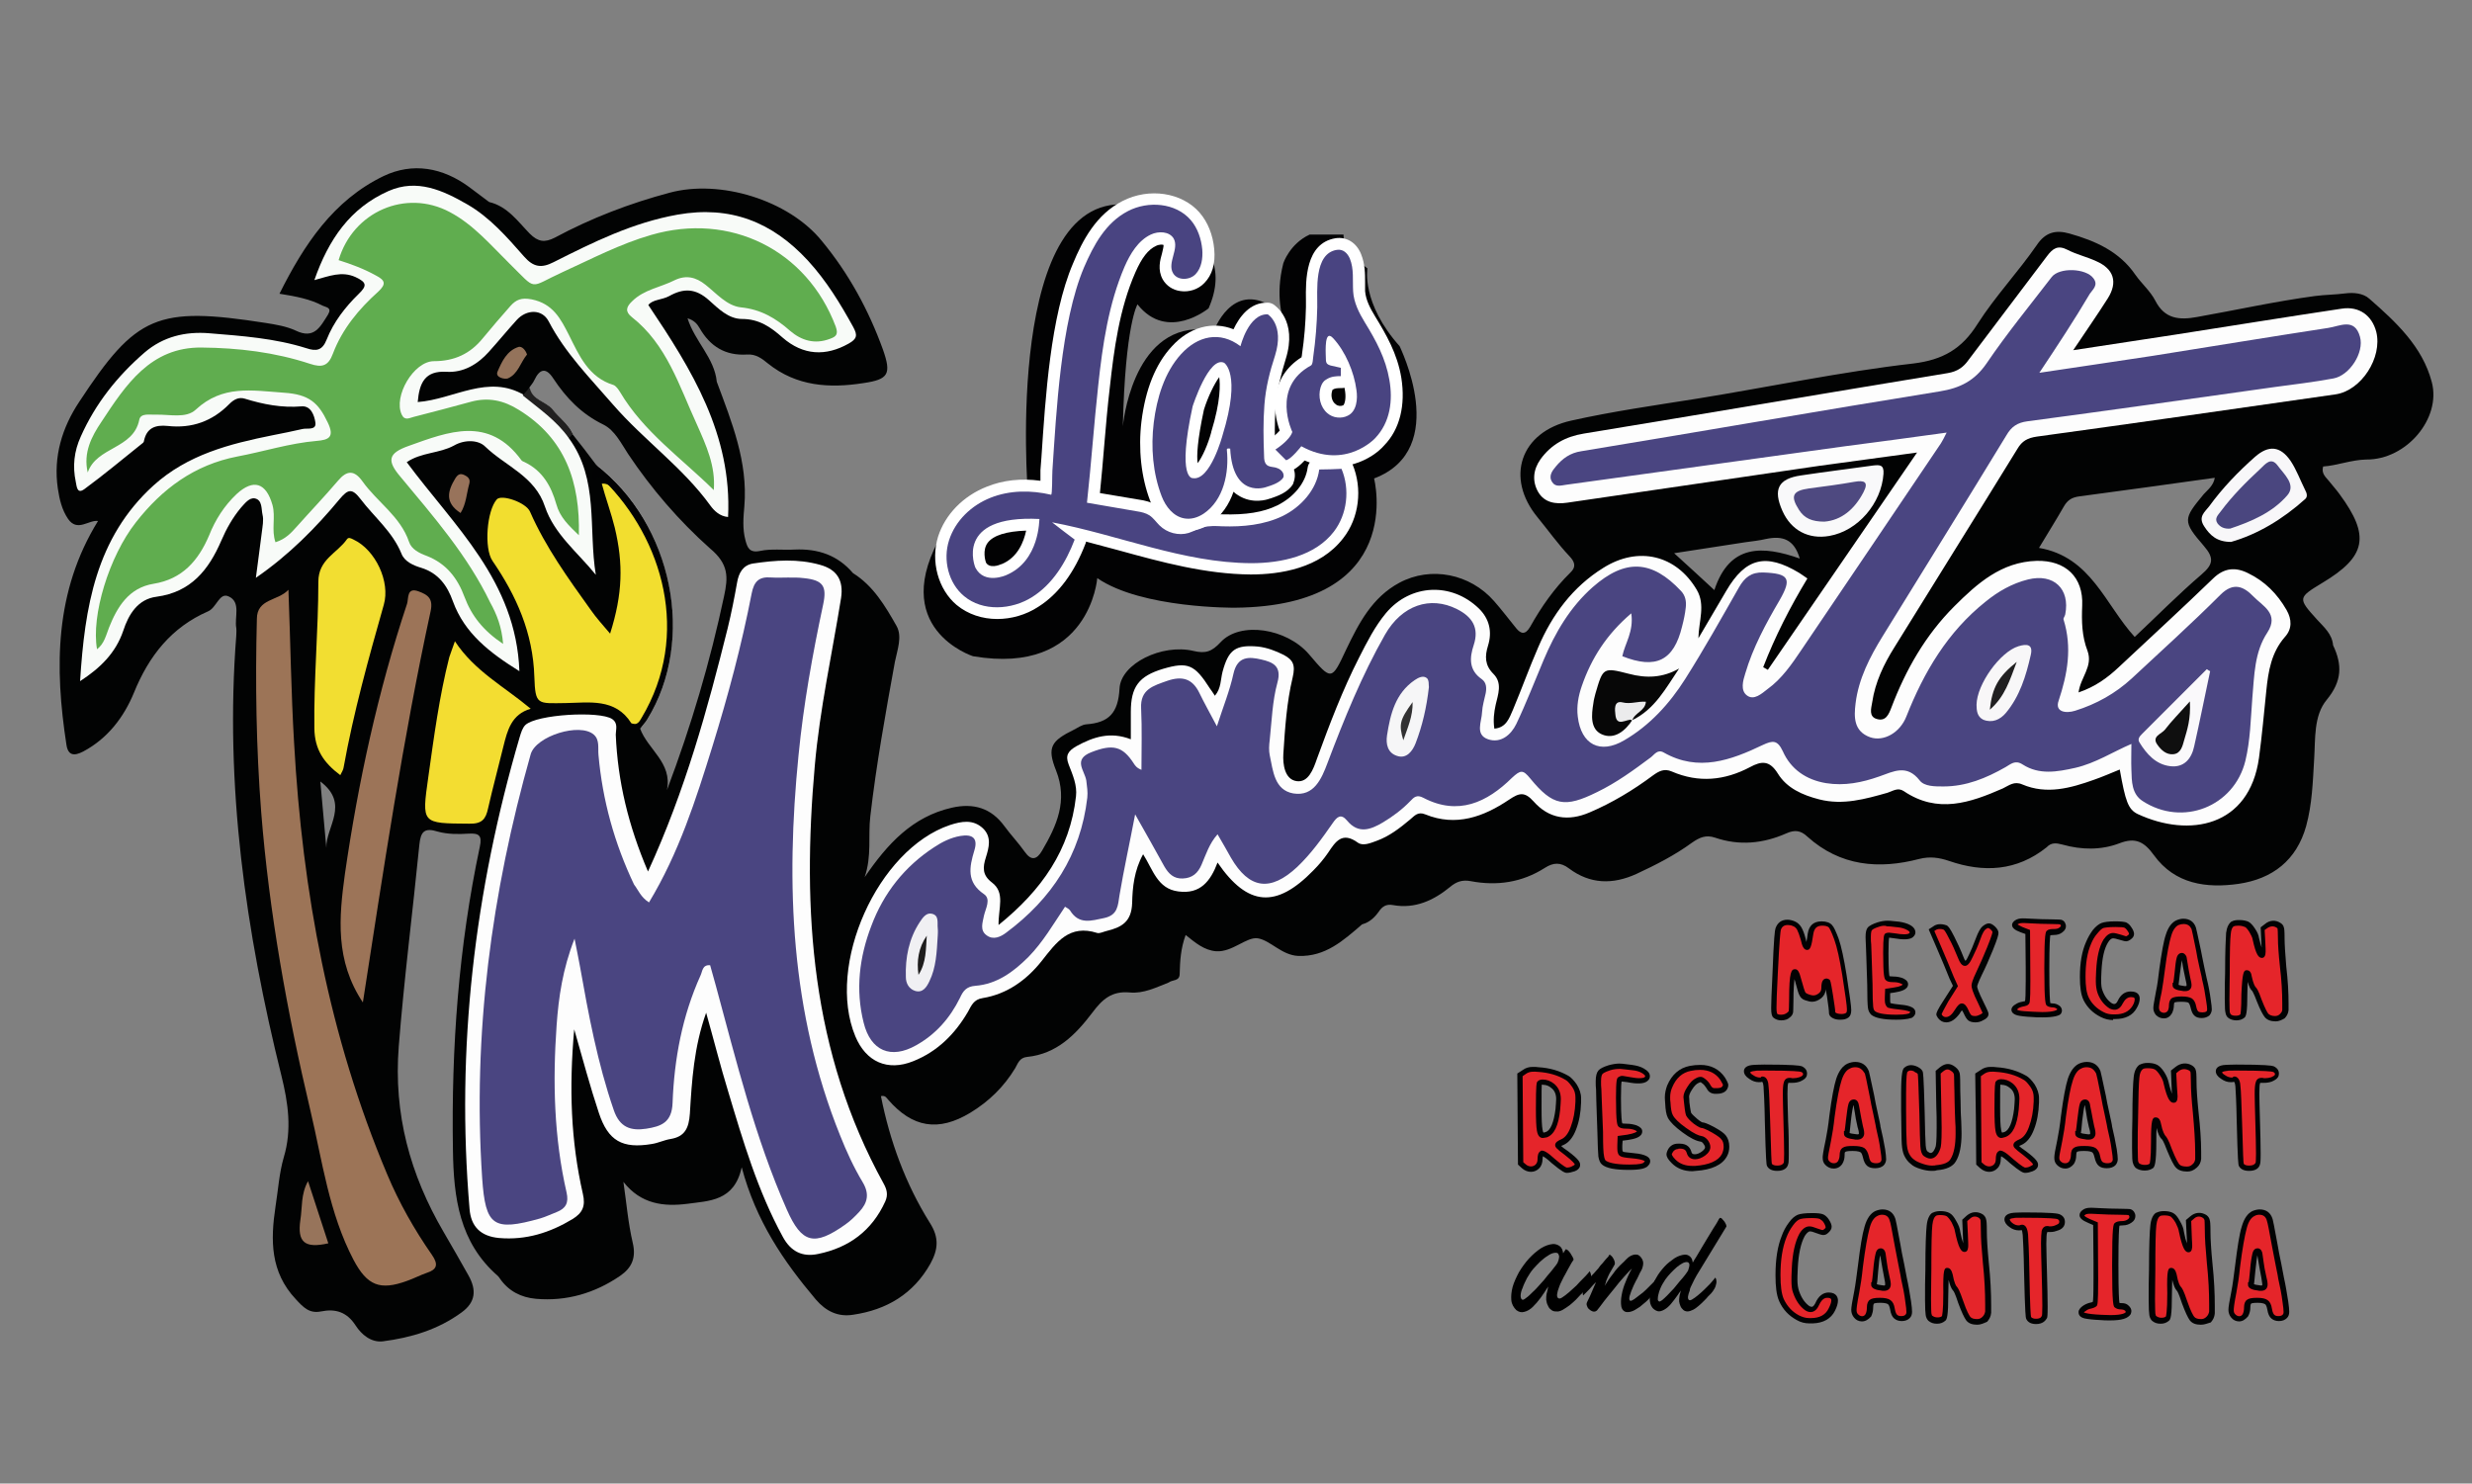 <?xml version="1.0" encoding="utf-8"?>
<!-- Generator: Adobe Illustrator 24.1.2, SVG Export Plug-In . SVG Version: 6.00 Build 0)  -->
<svg version="1.1" id="Capa_1" xmlns="http://www.w3.org/2000/svg" xmlns:xlink="http://www.w3.org/1999/xlink" x="0px" y="0px"
	 viewBox="0 0 743.9 446.5" style="enable-background:new 0 0 743.9 446.5;" xml:space="preserve">
<rect x="0" y="0" width="743.9" height="446.5" fill="#808080" stroke="none"/>
<style type="text/css">
	.st0{fill:#020203;}
	.st1{fill-rule:evenodd;clip-rule:evenodd;fill:#020303;}
	.st2{fill-rule:evenodd;clip-rule:evenodd;fill:#FDFDFD;}
	.st3{fill-rule:evenodd;clip-rule:evenodd;fill:#F8FBF8;}
	.st4{fill-rule:evenodd;clip-rule:evenodd;fill:#9C7457;}
	.st5{fill-rule:evenodd;clip-rule:evenodd;fill:#F2DE2F;}
	.st6{fill-rule:evenodd;clip-rule:evenodd;fill:#FDFBFC;}
	.st7{fill-rule:evenodd;clip-rule:evenodd;fill:#9C7458;}
	.st8{fill-rule:evenodd;clip-rule:evenodd;fill:#F2DE31;}
	.st9{fill-rule:evenodd;clip-rule:evenodd;fill:#F3DD31;}
	.st10{fill-rule:evenodd;clip-rule:evenodd;fill:#F9F9FA;}
	.st11{fill-rule:evenodd;clip-rule:evenodd;fill:#F8F7F9;}
	.st12{fill-rule:evenodd;clip-rule:evenodd;fill:#020203;}
	.st13{fill-rule:evenodd;clip-rule:evenodd;fill:#97745B;}
	.st14{fill-rule:evenodd;clip-rule:evenodd;fill:#98735B;}
	.st15{fill-rule:evenodd;clip-rule:evenodd;fill:#94735B;}
	.st16{fill-rule:evenodd;clip-rule:evenodd;fill:#212020;}
	.st17{fill-rule:evenodd;clip-rule:evenodd;fill:#4A4581;}
	.st18{fill-rule:evenodd;clip-rule:evenodd;fill:#070707;}
	.st19{fill-rule:evenodd;clip-rule:evenodd;fill:#60AD4F;}
	.st20{fill-rule:evenodd;clip-rule:evenodd;fill:#4E4980;}
	.st21{fill-rule:evenodd;clip-rule:evenodd;fill:#4A467F;}
	.st22{fill-rule:evenodd;clip-rule:evenodd;fill:#FAF9FB;}
	.st23{fill-rule:evenodd;clip-rule:evenodd;fill:#F8F7F8;}
	.st24{fill-rule:evenodd;clip-rule:evenodd;fill:#F6F6F7;}
	.st25{fill-rule:evenodd;clip-rule:evenodd;fill:#F0F0F3;}
	.st26{fill-rule:evenodd;clip-rule:evenodd;fill:#EBEBEC;}
	.st27{fill-rule:evenodd;clip-rule:evenodd;fill:#0F0F0F;}
	.st28{fill-rule:evenodd;clip-rule:evenodd;fill:#212021;}
	.st29{fill-rule:evenodd;clip-rule:evenodd;fill:#323132;}
	.st30{fill-rule:evenodd;clip-rule:evenodd;fill:#1E1D1D;}
	.st31{fill:#E5252A;}
	.st32{fill:#FFFFFF;}
	.st33{fill:#494481;}
	.st34{fill:#010202;}
</style>
<path class="st0" d="M413.5,144c0,0,10,38.4-41.8,38.9c0,0-28.1,0.3-41.5-8.9c0,0-2.2,29.5-37.4,23.5c0,0-26.2-8.4-9-37.3l25.5-12.1
	c0,0-7.4-92.5,31.6-86.3c0,0,33.5,6.7,22.8,31c0,0-12.4,10.2-21.4-1.2c0,0-3.7,6-4.4,36.7c0,0,2.6-29.9,23.7-29.2l3.7,0.5
	c0,0,5.3-14.9,17.4-7.4l3.5,4.2c0,0-2.6-7.2,0-17.2c0,0,1.9-5.8,7.9-8.6h10.2l0.2,4.6l7,5.6c0,0-1.9,10.4,9.7,23.4
	C421.1,104.2,436.8,135.2,413.5,144z"/>
<g>
	<path class="st1" d="M731.8,115C729,104.3,721,96.9,713,89.9c-1.9-1.7-4.8-1.9-7.2-1.6c-3.1,0.4-6.2,0.4-9.2,0.8
		c-11.9,1.6-23.6,4.2-35.4,6.3c-5.4,1-9.8,0.6-12.6-4.9c-1.5-2.9-4.1-5.1-6-7.8c-4.8-7-12-10.2-19.8-12.4c-4.2-1.2-7.3-0.4-9.9,3.5
		c-5.6,8.1-12.5,15.4-17.8,23.7c-4.7,7.5-10.4,10.8-19.3,11.9c-21.9,2.5-43.5,7.1-65.2,10.6c-12.6,2-25.3,3.8-37.8,6.6
		c-15.3,3.4-19.9,17.2-10.1,29.1c3.2,3.9,6.1,8,9.6,11.7c1.6,1.7,2.1,3.2,0.3,4.9c-4.9,4.8-8.8,10.4-12.1,16.3
		c-1.4,2.4-2.7,2.4-4.3,0.4c-2.2-2.7-4.3-5.5-6.6-8.1c-7.2-8.2-19-10.6-28.5-5.5c-8.2,4.4-12.2,12.2-16,20.1
		c-4.4,9.4-4.4,9.4-11.2,1.4c-6.7-7.8-20.7-10-26.6-3.6c-2.6,2.8-4.5,3.5-8.2,2.6c-9.4-2.2-21.8,3.8-22.2,11.3
		c-0.4,7.4-3.2,10.3-10,10.8c-1.3,0.1-2.5,1-3.7,1.6c-6.9,3.4-8.2,5.3-5.4,12.3c3.6,9.1,0.2,16.6-4.2,24.1c-1.6,2.8-3.3,3.1-5.2,0.4
		c-1.9-2.7-4.2-5.1-6.1-7.7c-4-5.5-9.3-7.1-15.9-5.6c-11.8,2.7-19.3,10.8-26.2,20.9c2.2-6.4,1-12.4,1.7-18.3
		c1.8-15.6,4.6-31.1,7.4-46.5c0.7-3.5,2.3-7.6,0.5-10.8c-3.4-6-7-12.1-13.1-15.9c-4.6-5.4-10.5-7.4-17.5-7.1
		c-3.5,0.2-7.1-0.3-10.4,0.4c-3.3,0.7-3.9-1-4.5-3.3c-0.9-3.4-0.6-6.8-0.3-10.2c1.1-13.3-3.8-25.3-8.3-37.4
		c-0.7-7.2-6.6-12.1-8.8-19.1c2,0.6,2.9,1.7,3.6,2.9c3.2,5.6,7.8,8.4,14.3,8c2.6-0.2,4.5,1.2,6.3,2.7c8.6,6.9,18.5,7.5,28.7,5.9
		c7.6-1.1,8.5-2.7,5.9-10.1c-4.3-11.9-10.3-22.9-18.4-32.7c-10-12.3-30.6-18.6-45.8-14.5c-12,3.2-23.5,7.6-34.5,13.5
		c-3.1,1.6-5.1,1.3-7.6-1.2c-3.6-3.7-6.7-8.2-12.2-9.5c-2-1.5-4-3-6-4.5c-8-5.9-17-7.5-25.8-3.3c-15.1,7.3-23.9,20.6-31.3,35.4
		c5,0.8,9.2,1.6,13,3.6c1,0.5,2.9,0.5,1.6,2.7c-2.3,3.6-4.1,7.5-9.7,4.8c-2.8-1.3-5.9-1.8-9-2.3C47.2,92.1,41,94.8,23.8,121
		c-5.1,7.7-7.8,16.4-6.4,26c0.5,3.3,1.2,6.4,3.1,9.2c2.8,4,6.2,0.2,9,0.6c-13.1,21.2-13.1,44.1-9.5,67.4c0.5,3.2,2.3,3.4,5,2
		c7.4-3.9,12.3-10.4,15.3-17.7c4.5-11.1,11.3-19.7,22.3-24.5c2.6-1.1,3.4-5.8,6.2-4.5c3.8,1.7,1.7,6.3,2.3,9.5c0.1,0.8,0,1.6,0,2.3
		c-3.5,45,2.8,89,13.6,132.5c2,8.1,3.2,16.2,0.7,24.5c-1.4,4.8-1.7,9.9-2.5,14.9c-1.5,10-1.6,19.6,6.1,27.8c2.3,2.5,4.1,4.4,7.6,3.7
		c4.4-0.9,7.8,0.2,10.4,4.2c1.8,2.8,4.7,5.2,8.2,4.8c8.5-1.1,16.6-3.5,23.7-8.7c4.3-3.1,4.5-6.8,2.1-11.1c-2.5-4.4-4.9-8.7-7.5-13.1
		c-10.1-17.3-15.1-35.5-13.5-55.9c1.6-20.3,4.2-40.5,6.2-60.7c0.4-3.9,1.5-5.2,5.6-3.9c2.9,0.8,6.2,0.8,9.2,0.6
		c3.2-0.2,4.1,0.6,3.4,3.9c-6.4,30.1-8.6,60.5-8.1,91.3c0.2,14.3,1.9,27.8,13.5,37.9c0.3,0.3,0.5,0.6,0.7,0.9
		c2.6,3.7,6.3,5.6,10.8,6c9.2,0.8,17.7-1.7,25.3-6.9c3.5-2.4,4.9-5.4,3.8-10c-1.4-6-1.9-12.2-2.8-18.3c5.3,6.8,12.3,7.5,19.3,6.6
		c6.4-0.9,14.1-0.7,16.3-11c4.3,16.2,12.6,28.3,22.3,39.8c3.1,3.6,6.7,5.3,11.2,4.6c10.2-1.5,18.2-6.3,23.3-15.4
		c2.3-4.2,2.7-7.8-0.2-12.3c-7.3-11.7-12-24.5-14.7-38.1c1.4-0.3,1.7,0.6,2.2,1.1c7.3,8.4,15.1,9.7,24.7,3.9
		c5.6-3.4,10.1-7.8,13.5-13.4c0.8-1.4,1.3-3.2,3.6-3.4c8.9-0.9,14.6-6.7,19.6-13.3c3-4,5.8-6.6,11.3-6.1c4.1,0.4,7.9-1.5,11.7-3
		c1.1-0.9,3.3-0.3,3.3-2.6c0.1-3.8,0.3-7.6,1.8-11.7c2.9,2.3,5.5,4.6,9.2,4.9c4.9,0.3,9.1-4.4,12.5-3.9c3.8,0.6,7.2,5.1,12.2,5.3
		c8.2,0.3,13.6-4.7,19.2-9.5c2.2-0.6,3.7-2,5-3.8c1-1.5,2.2-2.4,4.3-2c6.6,1.2,12.2-1.4,17.1-5.4c1.9-1.6,3.7-2.3,6.3-1.8
		c7.9,1.5,15.4,0.4,22.3-4c2.5-1.6,4.7-1.8,7.3,0.2c6.3,4.7,13.1,4.9,20.3,1.6c5.8-2.7,11.5-5.6,16.7-9.4c2.3-1.6,4.2-2.4,6.9-1.5
		c7.3,2.5,14.5,1.8,21.5-1.3c2.5-1.1,4.3-0.9,6.3,1c9.9,8.9,21.5,9.9,33.7,6.7c3.2-0.8,5.9-0.4,8.9,0.6c10.4,3.6,20.4,3.1,29.4-4.1
		c1.4-1.5,2.9-1.3,4.8-0.8c5.7,1.6,11.6,1.7,17.1-0.4c4.9-1.9,7.5-0.4,10.4,3.6c6.3,8.7,15.8,10,25.5,8.6c10.1-1.5,17.4-7,20.3-17.4
		c1.8-6.6,2-13.3,2.4-20.1c0.4-6.1-0.2-13.1,3.8-17.9c4.6-5.6,4.7-10.5,1.9-16.4c-0.3-3.4-2.7-5.4-4.8-7.7
		c-5.9-6.5-5.8-6.6,1.6-11.1c13.2-7.9,14.4-14.1,5.2-26.6c-1-1.4-2.2-2.7-3.3-4.1c-0.9-1.1-2.3-2.2-1.7-4.3c4.3-0.3,8.4-2,13-2.1
		C724.2,138.4,734.7,125.9,731.8,115z M98.2,255.2c-0.6-6.3-1.1-12.6-1.8-20C105.4,242,98,248.9,98.2,255.2z M217.9,179.4
		c-4.2,19.8-9.9,39.1-17.2,58.4c1.7-8.3-5.8-12.2-8.1-18.6c0.7-0.9,1.5-1.7,2.1-2.7c14.8-23.9,7.8-58.7-15.3-76.6
		c-2.3-3.1-4.7-6.2-7.1-9.2c-1.3-3.1-4.2-5-6.3-7.4c-2.1-2.4-6.1-2.8-6.8-6.5c0.5-0.8,1.2-1.5,1.6-2.4c1.6-3.4,3.5-3.9,5.7-0.5
		c3.9,5.9,8.5,10.7,15.1,13.9c3.4,1.7,5.3,5.6,7.4,8.8c7,10.5,15.4,20.2,24.6,28.4C219.4,169.8,219.1,173.8,217.9,179.4z
		 M541.6,168.1c-11.1-3.9-21.1-4.5-25.7,9.5c-4.2-3.9-7.7-7.1-12.1-11.1c7.6-1.2,14.5-2.2,21.4-3.3c2.1-0.3,4.2-0.5,6.3-1
		C536.3,161.2,539.9,162.2,541.6,168.1z M663.2,148.7c-6.2,7.5-6.5,8.1,0,15.6c3.2,3.7,2.8,5.6-0.7,8.6
		c-7.1,6.1-13.6,12.7-20.1,18.8c-8.9-9.7-13.1-24.1-28.8-26.8c2.5-4.2,5.1-8.3,7.5-12.5c1.1-1.9,2.4-2.7,4.6-3
		c13.6-1.8,27.2-3.7,40.8-5.6C666.1,146.1,664.5,147.3,663.2,148.7z"/>
	<path class="st2" d="M625.5,208.4c5-1.7,8.7-4.4,12.1-7.6c9.5-8.9,19.1-17.7,28.4-26.7c3.3-3.2,6.7-3.5,10.5-1.6
		c5,2.4,8.8,6.2,11.6,11.1c1.6,2.8,1.7,5.7-0.5,8.1c-4.1,4.7-5,10.3-5.6,16.2c-0.7,6.8-1.3,13.5-2.2,20.2
		c-2.9,20.8-21,24.1-36.5,16.9c-2.9-1.4-3.7-3.9-5.4-13.4c-2.7,1.1-5.2,2.2-7.8,3.1c-7,2.5-14.2,4.5-21.5,1.4
		c-2.5-1.1-4,0.3-5.9,1.2c-9.8,4.3-19.6,7.7-29.8,0.8c-1.8-1.2-3.3,0-4.9,0.5c-6.7,1.9-13.4,3.8-20.5,2c-5.1-1.3-9.8-3.4-12.5-7.8
		c-2.5-4-4.9-3.8-8.4-1.9c-7.6,4-15.4,4.8-23.5,1.3c-2.3-1-3.9-0.1-5.7,1.2c-5.9,4.4-12.2,8.2-19,11.1c-6.5,2.8-12.3,1.9-16.9-3.3
		c-2.7-3-4.3-2.6-7.4-0.5c-7.6,5.1-15.9,8.2-25.2,4.4c-2.2-0.9-3.2,0.4-4.5,1.5c-3.1,2.6-6.3,5.1-10.2,6.5c-1.9,0.7-4.1,1.6-5.6,0.5
		c-4.7-3.4-6.7-0.3-8.9,3c-1.3,1.9-2.8,3.7-4.5,5.4c-11.1,11.4-19.7,10.9-28.8-2.4c-2.1,5.6-5.2,9.6-11.8,8.7
		c-6.3-0.8-7.6-6.5-10.6-11.2c-2.7,4.9-3.2,10-3.3,14.7c-0.2,5.7-3.2,7.3-7.7,8.4c-0.9,0.2-2,0.8-2.8,0.6
		c-8.4-2.7-12.3,2.8-16.7,8.4c-4.5,5.7-10.4,10-17.8,11.2c-2.7,0.4-3.4,2.3-4.4,4.1c-3.9,6.7-9.2,12-16.5,14.9
		c-7.7,3.1-14.2,0.2-17.4-7.5c-8.9-21.4,6.7-56.3,28.5-63.6c3.4-1.1,6.9-1.8,9.9,1c2.7,2.6,1.8,5.8,0.9,8.7c-1,3.1-1.1,5.4,1.8,7.6
		c4.1,3.1,1.9,7.7,2,12.8c13-10.5,21.5-22.6,23.3-38.7c0.4-3.4-1-6.5-2.2-9.6c-1.1-2.8-0.1-4.1,2.3-5.5c5.1-2.8,10.2-4.5,16.4-2.1
		c0-2.8,0-5.5,0-8.2c0-7.6,2.4-10.8,9.7-13c7.5-2.2,9.5-1.3,14.1,5.9c0.4,0.6,0.9,1.2,1.5,2.2c1.9-2.2,1.7-4.9,2.3-7.2
		c1.8-6.7,3.9-8.2,10.7-7.6c2.7,0.3,5.3,1.3,7.7,2.5c2.8,1.5,3.6,3,2.7,6.8c-1.8,7.5-2.3,15.3-2.8,23c-0.2,3.1,0.4,7.7,4,8.2
		c3.5,0.5,5-3.5,6.1-6.7c3.8-10.4,7.7-20.7,12.7-30.5c2.4-4.7,4.7-9.3,8.1-13.4c7.4-8.8,19.7-9.3,27.9-1.4c3.2,3.1,4.1,7,2.8,11.2
		c-1,3.2-1,5.9,1.6,8.5c2.8,2.8,1.4,6.2,0.7,9.3c-0.5,2.3-0.8,4.6-0.4,7.2c3.6-0.3,4.5-3.2,5.6-5.7c2.6-6.2,4.9-12.6,7.6-18.8
		c4.2-9.8,10.4-18.2,19.6-23.9c10.5-6.6,21.9-3.9,28.1,6.6c2.7,4.6,0.6,9.4,0.5,14.6c2.8-4.8,5.6-9.5,8.4-14.3
		c5.8-9.9,11.9-11.4,21.9-5.4c0.8,0.5,1.6,1.1,2.5,1.7c-5.2,8.6-9.7,17.4-13.3,26.7c0.5,0.3,0.9,0.5,1.4,0.8
		c14.8-21.5,29.5-43,44.9-65.4c-10.5,1.4-19.9,2.7-29.4,4c-25.3,3.7-50.6,7.4-75.9,11.1c-3.5,0.5-6.8,0-8.7-3.2
		c-1.9-3.3-1.5-6.8,0.7-9.9c3.2-4.4,7.5-6.8,13-7.7c36.5-6,73-12.2,109.5-18.2c3-0.5,4.8-1.8,6.4-4.1c7.8-10.4,15.7-20.7,23.5-31.1
		c1.8-2.4,3.3-3.4,6.2-1.9c2.7,1.4,5.8,2.1,8.6,3.4c5.3,2.3,6.6,6.3,3.5,11.2c-3.1,4.9-6.4,9.6-10.4,15.6
		c11.1-1.7,20.9-3.2,30.8-4.7c16.7-2.6,33.3-5.3,50-7.8c5.2-0.8,9.1,2,10.4,7c1.9,7.7-4.5,17.7-12.3,18.8
		c-29.9,4.3-59.9,8.6-89.8,12.7c-2.8,0.4-4.5,1.3-5.9,3.7c-12.3,20-24.7,39.8-37,59.7c-3.2,5.1-5.8,10.5-6.7,16.6
		c-0.3,1.8-1.1,4.3,1.4,5c2.7,0.8,3.6-1.4,4.4-3.5c4.3-11.3,10.2-21.7,18.9-30.4c6.9-6.9,14.2-13.4,24.8-13.7
		c8.7-0.2,14.1,4.9,13.7,13.5c-0.2,4.7-0.1,9.2,1.6,13.6C629.9,200.6,626.1,203.8,625.5,208.4z"/>
	<path class="st3" d="M171.2,131.9c9.1,12.4,5.8,27.2,8.1,41.1c-5.4-6.7-12.5-12.2-15.3-20.5c-3-9.2-11.9-12.2-18-18.1
		c-2-2-6.1-2.2-9.4-0.3c-4.4,2.4-9.8,2-14.2,5c14.2,19.2,32.9,35.7,33.9,62.9c-9-5.6-16.5-11.4-20-21c-1.7-4.8-4.4-8.5-9.5-10.1
		c-2.4-0.7-5.1-1.9-6-4.3c-2.7-6.6-8.2-11-12.3-16.4c-2.6-3.4-3.8-2.9-6.2-0.1c-7.3,8.8-15.3,16.9-25.3,23.8c0.7-5,1.2-9.4,1.8-13.8
		c0.2-1.7,0.6-3.6,0.2-5.2c-0.4-1.7,0-4.4-2.3-4.9c-1.7-0.3-3,1.5-4.2,2.8c-2.5,3-4.4,6.4-5.9,9.9c-3.8,8.8-9.1,15.5-19.5,16.9
		c-5.6,0.7-8.4,5.3-10,10.2c-2.3,6.8-7,11.3-13,15.2c1.4-22.2,4.7-43.1,22.1-58.9c10.3-9.3,22.9-12.5,35.8-15.1
		c3-0.6,6.1-1.2,9.1-1.9c1.4-0.3,4.2,0.5,3.8-2c-0.3-2-1.3-5-4.1-4.8c-6,0.5-11.6-0.6-17.1-2.3c-1.9-0.6-3.4,0.3-4.7,1.6
		c-5.1,5.2-11.3,7.4-18.5,6.6c-3.8-0.4-6.4,0.6-7.2,4.6c0,0.2-0.2,0.4-0.3,0.5c-5.9,4.7-11.6,9.5-17.6,13.9
		c-2.2,1.6-2.3-0.7-2.6-2.2c-1-4.7-0.5-9.2,1.5-13.6c4.4-9.9,11-18.2,19.2-25.3c5.6-4.8,12.3-6.4,19.5-5.8
		c9.8,0.8,19.7,1.5,29.2,4.5c3,1,4.8,0.7,6.1-2.6c2.1-5.3,5.6-9.8,9.6-13.7c2.6-2.5,2.5-3.5-0.9-5.1c-4.2-1.9-7.9-0.3-12.4,0.9
		c4.3-12.3,10.8-21.7,22.3-26.8c8.6-3.8,16.4-0.2,23.7,4c6.8,3.9,12,9.9,17.1,15.7c2.8,3.2,5.2,3.6,8.9,1.7
		c11.9-6,23.8-11.9,37.3-14.3c15.9-2.8,28.5,2.2,39.2,13.8c5.6,6.1,9.8,13,13.7,20.1c1.3,2.4,1.1,3.5-1.4,4.9
		c-6.9,3.9-13.7,3.6-19.9-1.8c-3.6-3.2-7.1-5.6-12.2-5.6c-4.1,0-7.2-3.2-9.9-5.6c-4.1-3.7-7.7-3.7-12-1.3c-2.2,1.2-5,1-6.3,2.7
		c13.1,19.5,25.2,39,24,63.8c-2.5-0.2-4.2-1.9-5.3-3.4c-8.3-11.5-20-19.7-29.3-30.4c-7-8.1-14.4-15.5-19.4-25.1
		c-2-3.8-6.7-3.6-9.6-0.4c-2.9,3.2-5.6,6.5-8.4,9.6c-3.4,3.8-7.7,6.3-12.7,6c-6.6-0.4-8.2,3.4-8.7,9.1c10.9-0.8,21.2-8.6,32.2-2
		C163.6,121.5,169.1,124.8,171.2,131.9z"/>
	<path class="st2" d="M195,262.3c11.2-24.4,17.9-48.8,24-73.3c1.1-4.5,2-9.1,2.8-13.6c0.5-3,1.8-5.3,4.8-5.8
		c6.7-1,13.5-1.5,20.2,0.4c5.1,1.4,7.1,4.7,6.3,10c-2.7,16.8-6.4,33.4-7.9,50.4c-3.9,43.7-1.1,86.3,20.7,125.8
		c1,1.8,1.4,3.4,0.5,5.4c-4,8.8-10.9,13.9-20.2,15.8c-4.7,1-8.2-0.7-10.6-5.1c-7.6-13.9-12-28.9-16.5-43.9
		c-2.3-7.5-4.2-15.1-6.6-23.6c-3.7,10.4-4.3,20.5-4.9,30.4c-0.3,4.3-1.5,6.9-5.8,7.6c-1.9,0.3-3.7,1.2-5.6,1.5
		c-8.9,1.5-13.2-0.9-16-9.4c-2.6-7.8-4.7-15.7-7.4-25.1c-1.6,17.8-1,33.7,2.6,49.5c0.9,3.8-0.2,5.8-3.1,7.6
		c-6.8,4.1-14,6.4-22.1,5.7c-5.5-0.5-8.5-3.4-8.9-8.8c-4.1-48.3,1.5-95.6,15.1-142c0.4-1.3,0.8-2.7,1.7-3.6
		c3.4-3.2,22.3-4.3,26.1-1.8c1.9,1.3,1.1,3.2,1.1,4.7C185.9,235.2,189.1,248.5,195,262.3z"/>
	<path class="st4" d="M86.8,177.5c0.6,15.6,0.8,30.8,1.7,46.1c2.5,44.8,10.5,88.3,28,129.8c3.6,8.6,8.2,16.7,13.5,24.3
		c2,2.9,1.5,4.4-1.6,5.4c-2,0.7-3.9,1.7-5.9,2.4c-8.2,3-12,1.4-16.1-6.3c-7.4-14.1-9.4-29.8-13-45c-7-29.6-12.4-59.5-14.8-89.8
		c-1.5-19.3-1.8-38.7-1.3-58.1C77.3,180.1,83.7,180.9,86.8,177.5z"/>
	<path class="st5" d="M190,217.7c-4.8-7.7-12.8-6.2-19.8-6.1c-8.5,0.1-9.1,0.7-9.4-7.9c-0.4-13.2-5.4-24.4-12.6-34.9
		c-2.6-3.8-1.7-15.1,1.3-18.5c1.4-1.6,8.8,0.9,10,3.7c4.7,10.7,11.5,20.1,18.3,29.6c1.6,2.3,3.5,4.4,5.8,7.1c3.8-12,4-21,1.4-31.9
		c-1-4.1-2.8-9.1-3.9-13.2c0,0,1.6-0.4,3,1.2c5.7,6.7,11.7,12.8,14.6,21.1c5.5,15.7,5,31.2-2.8,46.1
		C194.7,216.2,193.8,219.6,190,217.7z"/>
	<path class="st6" d="M172.4,130.6c-0.9-0.7-1.8-1.5-2.7-2.2c-2.8-2.5-5.2-5.3-8.3-7.6c-0.3-0.2-0.7-0.5-1-0.7
		c-1.2-0.8-1.6-2.1-1.1-3.5c0.7,3.8,4.7,4.1,6.8,6.5C168.2,125.7,171,127.5,172.4,130.6z"/>
	<path class="st6" d="M194.8,216.5c-0.6,1-1.4,1.8-2.1,2.7c0.2-0.4,0.5-0.8,0.7-1.3c5.1-9.5,8.4-19.5,8.3-30.6
		c-0.2-17-7.6-30.8-18.5-43.1c-0.5-0.6-1.1-1-1.7-1.5c-0.9-0.7-1.7-1.5-2-2.8C202.5,157.8,209.5,192.6,194.8,216.5z"/>
	<path class="st7" d="M109.2,301.7c-8.4-12.6-7.2-25.6-5.4-38.7c4-27.6,9.9-54.8,18.7-81.3c0.5-1.5-0.2-5.1,3.5-3.7
		c2.7,1,4.4,2.1,3.6,5.9C121.2,222.6,115.4,261.8,109.2,301.7z"/>
	<path class="st8" d="M102.4,233.3c-4.9-3.7-7.7-7.6-7.8-14.1c-0.2-14.7,1.2-29.4,1.2-44.1c0-6.8,5.7-8.6,8.6-12.8
		c0.5-0.7,1.2-0.3,2,0.1c6.6,3.1,11.1,12.7,9.1,19.6c-4.6,16.2-9.1,32.4-12.1,49C103.3,231.7,102.9,232.3,102.4,233.3z"/>
	<path class="st9" d="M136.9,193c5.9,9,14.8,13.6,22.8,20.3c-5.8,1.7-7,6.5-8.2,11.3c-1.5,6.2-3.2,12.4-4.6,18.6
		c-0.7,3.3-1.8,4.8-5.7,4.7c-14.4-0.1-14.3,0.1-12.3-14.1c1.7-12.1,3.3-24.2,6.3-36C135.6,196.5,136.2,195.1,136.9,193z"/>
	<path class="st10" d="M563.7,140.1c1.9-0.2,3.3-0.3,3.1,2.5c-0.6,8.9-7.7,17.2-16.3,18.7c-6.3,1.1-11.5-1.7-14.1-7.5
		c-2.9-6.5-1.3-9.7,5.5-10.7C549.2,142,556.5,141.1,563.7,140.1z"/>
	<path class="st11" d="M671.4,163.1c-4.2,0-6.3-1.9-8.1-4.7c-1.9-2.9,0.2-4.3,1.5-6c4-5.5,8.7-10.4,13.8-14.9
		c4.1-3.6,7.6-3.3,10.7,1.2c1.8,2.7,2.9,5.8,4.4,8.8c0.5,0.9,0.8,2,0,2.7C686.9,156.3,679.4,160.8,671.4,163.1z"/>
	<path class="st12" d="M194.8,216.5c-0.6,1-1.4,1.8-2.1,2.7c-1.2,0.1-2.2-0.1-2.7-1.5c1.8,0.7,2.4-0.5,3.1-1.7
		c14.9-25,6.4-53.8-11.5-71.6c-0.5-0.5-1-1-1.5-0.9c-0.3,0-0.7,0.3-1,1.2c-2.2-1.7-0.2-3.2,0.3-4.8
		C202.5,157.8,209.5,192.6,194.8,216.5z"/>
	<path class="st13" d="M92.7,355.5c2.1,6.4,4.1,12.5,6.1,18.7c-7.1,1.6-9.4-0.3-8.4-7.1C91,363.4,90.5,359.4,92.7,355.5z"/>
	<path class="st14" d="M138.6,154.4c-4.8-3.1-3.9-6.6-1.6-10.4c0.7-1.1,1.4-1.7,2.8-1c1.2,0.6,1.8,1.3,1.4,2.7
		C140.4,148.5,140.3,151.7,138.6,154.4z"/>
	<path class="st15" d="M158.6,106.7c-2,2.4-2.7,5.9-5.8,7.2c-0.8,0.3-3.8-0.2-3.1-2c1.3-3,2.8-6.4,6.4-7.5
		C157,104.2,158.1,105.2,158.6,106.7z"/>
	<path class="st16" d="M172.4,130.6c-0.4,0.4-0.8,0.8-1.2,1.3c-3.7-5.3-9-8.9-13.9-12.9c0.7-0.8,1.4-1.6,2.1-2.4
		c0.7,3.8,4.7,4.1,6.8,6.5C168.2,125.7,171,127.5,172.4,130.6z"/>
	<path class="st17" d="M613.7,112.2c12-1.8,23-3.4,34.1-5.1c17.6-2.8,35.2-5.7,52.8-8.4c3.5-0.5,8-3.2,9.6,2.7
		c1.3,4.7-3.1,11.6-8,12.5c-5.9,1.1-11.9,1.8-17.8,2.6c-24.8,3.5-49.5,7-74.3,10.3c-3,0.4-4.8,1.6-6.3,4.2
		c-12.3,20.2-24.8,40.3-37.2,60.4c-3.9,6.3-7.3,12.9-8.2,20.3c-0.5,4.1-0.6,8.4,4.4,10.2c4.1,1.4,9-1.4,10.9-6.3
		c5.3-13.4,12.4-25.4,23.8-34.5c3.8-3.1,8-5.5,12.8-6.7c7.7-1.9,12.7,2.8,11.2,10.5c-0.1,0.6-0.7,1.2-0.5,1.6
		c2.6,8.4,1.2,16.3-1.5,24.4c-1.2,3.4,2.2,3.9,5,3c6.4-2,12.1-5.2,17-9.7c8.9-8.3,18-16.5,26.7-25.2c3.9-3.9,7-2.5,9.9,0.5
		c2.8,2.9,7.9,5.2,4.2,10.9c-3.9,5.9-3.9,12.9-4.5,19.6c-0.5,6.4-0.6,12.8-2.1,19c-3.4,13.8-18.9,19.9-30.9,12.1
		c-3.3-2.1-3.3-5.9-3.4-9.4c-0.1-2.5,0-5,0-7.8c-5.6,2.4-10.8,5.8-16.9,7.2c-5.4,1.2-10.8,2.2-15.8-1c-2.3-1.5-3.6-0.1-5.2,0.8
		c-5.8,3.3-11.8,5.8-18.7,5.8c-2.6,0-5.7,0-7.1-1.8c-3.9-5-7.9-2.7-12.2-1.2c-5.1,1.8-10.4,2.9-16,2c-6-1-10.6-4.2-13-9.6
		c-1.6-3.4-3-3.3-6-1.9c-9.6,4.6-19.4,8.2-29.8,2.3c-1.9-1.1-2.8,0.6-4,1.5c-5.1,3.8-10.3,7.6-16.1,10.4c-9.7,4.8-13.3,4.2-20.1-4.1
		c-2.2-2.7-2.9-2.6-5.5-0.2c-7.5,7.4-16.2,11.5-26.7,6c-1.9-1-2.8-0.2-3.9,1c-2.4,2.5-5.2,4.6-8.2,6.4c-3.7,2.2-7.4,3.6-10.8-0.5
		c-1.9-2.3-3.1-1.1-4.4,0.8c-3.2,4.6-6.5,9.2-10.6,13.1c-8.1,7.6-14.5,6.7-20-2.8c-1.2-2.2-2.5-4.4-4-7c-2.5,2.8-3.5,6.1-4.8,9.1
		c-1.1,2.6-2.8,4.1-5.7,4.2c-2.7,0.1-4.2-1.4-5.5-3.6c-2.7-4.9-5.4-9.7-8.8-15.7c-1.7,8.9-3.4,16.6-4.7,24.3c-0.5,3.2-0.5,6-4.6,6.9
		c-3.9,0.8-7.6,2.1-10.3-2.3c-0.3-0.4-0.8-0.7-1.5-1.1c-3.5,5.2-6.6,10.6-11,15.1c-4.5,4.5-9.5,8.2-16,8.7c-2.7,0.2-3.7,1.6-4.6,3.6
		c-3,6.1-7.3,11-13.2,14.3c-7.6,4.3-13.7,1.7-15.8-6.8c-2.5-9.9-1.3-19.7,2.3-29.1c3.7-9.9,10-17.9,18.9-23.7c2.4-1.6,5-2.9,7.9-3.4
		c3.6-0.6,5.4,0.6,4.2,4.4c-1.5,5-2.4,9.5,2.9,13.1c2.2,1.5,0.5,4.3,0,6.5c-0.4,2.1-1.3,4.4,0.8,5.9c2,1.5,4.2,0.5,5.9-0.8
		c13.7-10.2,22.4-23.4,24.4-40.6c0.2-1.7-0.1-3.5-0.3-5.2c-0.5-3-4.1-6.3,1.5-8.5c6.4-2.5,9.4-1.9,12.8,3.4c0.4,0.6,0.8,1.3,2.3,1.9
		c0-6.2,0.2-12.3-0.1-18.5c-0.3-5.8,3.7-6.8,7.9-8.3c4.4-1.5,7.5-0.7,9.6,3.6c1.5,3.1,3.2,6.1,5.3,10.1c1.9-5.9,3.9-10.8,5-15.9
		c1.2-5.2,4.6-5.1,8.4-4.2c3.5,0.8,6.2,2,4.8,7c-1.5,5.5-1.7,11.5-2.3,17.2c-0.2,1.5-0.3,3.2,0,4.6c1,4.7,1.4,10.5,7.1,11.5
		c6.2,1,8.5-4.4,10.3-9.2c5-13.2,10.3-26.3,17.3-38.6c5.1-8.9,13.6-11.7,21.6-7.7c4.6,2.3,6.8,5.6,5.1,10.8
		c-1.3,3.9-1.5,7.6,2.4,10.3c1.4,1,1.5,2.6,1.2,4.2c-0.4,1.9-1,3.8-1.1,5.7c-0.1,2.9-2.2,6.8,1.8,8.2c3.8,1.3,6.9-1.3,8.5-4.6
		c3-6.3,5.5-12.8,8.2-19.2c3.5-8.3,8-16,14.8-22c9.8-8.6,17.8-8.2,26.6,1.2c1.3,1.4,1.6,3.1,1.4,4.9c-0.2,1.9-0.6,3.8-1.1,5.7
		c-2.5,10.4-7.9,13-18,9c0.8-3.9,3.5-7.4,2.7-12.9c-7.4,6.3-12,13.5-14.9,21.9c-1,2.9-1.6,6-1.2,9.2c1,8.4,6.7,11.4,14,7.1
		c7.7-4.5,13.6-11,18.3-18.4c5.7-9,10.9-18.3,16.2-27.6c1.7-3,3.7-4.6,7.3-4.5c7.8,0.3,8.7,1.8,4.9,8.4c-4.1,7-8,14.2-10.3,22
		c-0.7,2.2-1.5,5.1,0.5,6.6c2.1,1.6,4.4-0.5,6.2-1.9c4.3-3.1,7.3-7.5,10.2-11.8c14-20.7,28-41.4,42-62.2c0.5-0.8,0.9-1.6,1.7-3.2
		c-10.7,1.5-20.6,2.8-30.5,4.1c-28,3.9-56,7.7-84,11.6c-1.5,0.2-3.2,0.8-4.2-0.8c-1.2-1.8,0-3.4,1.1-4.7c2-2.4,4.3-4.1,7.7-4.6
		c35.9-5.9,71.8-12.2,107.8-18c6.2-1,10.5-3.2,14.1-8.4c6.1-9,13-17.4,19.6-26c2.3-3,10.4-2.7,12.6,0.4c1.5,2-0.2,3.3-1.1,4.6
		C624.3,96.2,619.3,103.8,613.7,112.2z"/>
	<path class="st18" d="M491.3,216.6c-2.2,3.4-5.5,6.1-9.3,4.4c-3.5-1.6-3.1-5.8-2.5-9.4c0.1-1,0.4-1.9,0.6-2.8c2.3-7.9,2.3-8,10.1-6
		c5.3,1.4,10.2,1.2,15.1-1.6c-4,5.9-7.3,12.3-14.2,15.6c-2.3-0.8,3.6-3.3-0.7-3.6c-0.7-0.1-1.7,0.1-1.8,1
		C488.7,215.8,490.7,215.5,491.3,216.6z"/>
	<path class="st19" d="M151.4,193.8c-6-4-9.5-8.5-11.6-14.1c-2.1-5.7-5.5-10.1-11.4-12.4c-2.2-0.8-4.6-2-5.3-4.2
		c-2.6-7.7-9.6-12-14-18.2c-2.5-3.5-4.7-3.4-7.4-0.2c-4,4.7-8.3,9.2-12.4,13.8c-1.7,1.9-3.3,3.7-6.4,4.7c-1.3-3.7,0.1-7.6-0.9-11.2
		c-1.9-6.7-5.7-8-10.8-3.3c-3.7,3.5-6.4,7.7-8.3,12.5c-3.2,7.5-8,13.1-16.7,14.5c-7.4,1.2-10.9,6.9-13.4,13.2
		c-0.9,2.3-1.4,4.8-3.6,6.5c-1.8-10.1,3.6-27.9,11.7-38.2c7.9-10.1,17.6-17.3,30.5-19.8c8-1.5,15.7-4,23.9-4.7
		c3.6-0.3,5.5-1.1,3.3-5.6c-2.8-5.9-5.6-8.4-13.1-8.9c-9.8-0.7-18.5-2.4-26.6,5.1c-2.9,2.7-7.8,1.4-11.9,1.5
		c-1.9,0.1-4.7-0.6-5.1,1.6c-1.8,8.8-12.8,8-15.5,15.8c-1.4-6,1.2-10.9,4.1-15.2c7.3-11.1,14.8-22.6,30.2-22.4
		c11,0.1,22,1.4,32.6,4.9c3.6,1.2,5.5,0.7,6.9-3.1c2.8-7.4,7.8-13.4,13.6-18.6c2.6-2.4,2-3.5-0.7-4.9c-3.6-2-7.4-3.4-11.2-4.6
		c4.3-14.6,20.2-21.5,33.4-14.5c7.2,3.8,12.3,9.9,18,15.5c8.6,8.4,5.5,7.4,16,2.6c8.8-4,17.3-8.5,26.7-11.2
		c23.7-6.9,46.8,4.5,55.5,27.6c0.8,2.3,0.2,3-1.8,3.7c-4.5,1.7-8.5,0.5-11.9-2.4c-4.3-3.8-8.8-6.5-14.9-7.1
		c-4.2-0.5-7.3-4.2-10.6-6.8c-2.9-2.3-5.8-3-9.2-1.4c-4.3,2.2-9.3,2.8-12.9,6.4c-1.8,1.7-2.1,3.1-0.1,4.7
		c10.6,8.3,14.3,20.8,19.6,32.3c2.8,6.3,5.7,12.6,5.1,19.8c-9.7-9.6-21.1-17.5-28.2-29.5c-0.5-0.8-1.2-1.8-1.9-2.1
		c-7.6-2.3-10.4-8.9-13.5-15.1c-2.5-4.9-4.8-9.4-11.2-10.7c-3.1-0.6-4.7,0.1-6.4,2c-2.8,3.2-5.6,6.4-8.3,9.7
		c-3.8,4.7-8.6,6.9-14.7,6.9c-6.1,0-12.3,10.6-9.7,16.1c0.9,1.9,2.3,1,3.5,0.7c5.8-1.5,11.6-3,17.4-4.6c5.2-1.4,9.8-0.4,14.4,2.5
		c13.9,8.6,18.4,21.6,18,37.7c-3.1-3-5.7-5.4-6.8-9.4c-1.5-5.3-4.1-10-9.5-12.6c-0.4-0.2-0.8-0.3-1-0.6c-9.8-13.4-21.9-8.6-33.9-4.3
		c-6.2,2.2-6.7,4.4-2.4,9.4c9.9,11.9,20.1,23.6,26.9,37.7C149.5,184.9,151,188.7,151.4,193.8z"/>
	<path class="st17" d="M195.3,271.6c9-14.9,14.1-30.9,19.1-47c4.7-15.2,8.8-30.5,11.8-46c0.7-3.5,2.1-5.1,5.8-4.8
		c3.3,0.2,6.6-0.2,9.9,0.2c5.8,0.6,7,2.4,5.8,8c-3.2,15-5.9,30-7.4,45.3c-3.9,39-2.4,77.4,12.5,114.4c1.9,4.8,4.1,9.6,6.8,14.1
		c2.1,3.5,1.5,6.2-1,8.9c-1.3,1.4-2.7,2.8-4.3,3.9c-9.2,6.5-13,5.7-17.5-4.5c-9.6-21.7-15.2-44.7-21.4-67.5c-0.6-2-1.1-4.1-1.7-6.1
		c-2.4-0.2-2.3,1.9-2.9,3.1c-5.5,12.2-7.9,25.1-8.4,38.3c-0.2,6-3.5,7.1-7.9,7.8c-4.6,0.7-8-0.3-9.8-5.6
		c-4.9-14.2-7.6-28.8-10.2-43.4c-0.4-2.3-0.9-4.5-1.6-8.2c-3.6,9.2-4.8,17.7-5.4,26.1c-1.2,16.9-0.8,33.7,3,50.3
		c0.7,3.1-0.2,4.8-3,5.9c-1.6,0.6-3.2,1.4-4.9,1.9c-14.2,4-16.5,2.3-17.5-12.1c-2.9-43.4,2.8-85.9,14.6-127.6
		c1.6-5.5,14.8-9.6,19-5.9c1.8,1.6,1.2,4,1.4,6.1c1.2,13.6,4.8,26.6,10.7,39C192.1,267.9,192.8,270,195.3,271.6z"/>
	<path class="st20" d="M549,157c-3.7,0-6-1-7.6-3.5c-2.7-4.2-2-5.8,3-6.5c4.6-0.6,9.2-1.2,13.7-2c2.9-0.5,4.3,0,2.7,3.1
		C558.1,153.3,554.1,156.6,549,157z"/>
	<path class="st21" d="M671.1,159.1c-1.7,0.1-2.9-0.4-3.8-1.6c-1-1.5,0.2-2.5,1-3.6c3.5-4.7,7.6-8.8,11.9-12.8
		c1.5-1.4,3.2-3.7,5.2-1c1.9,2.6,5.7,5.8,2.9,9C683.8,154.3,677.4,157,671.1,159.1z"/>
	<path class="st22" d="M665.1,202c-1.6,7.5-3.1,15.1-4.8,22.6c-0.8,3.8-3.1,6.5-7.2,6c-4.3-0.5-7.1-3.6-9.3-7.2
		c-0.6-1,0.1-1.8,0.8-2.5c6.5-6.5,13-13,19.5-19.5C664.5,201.7,664.8,201.9,665.1,202z"/>
	<path class="st23" d="M594.8,212.1c0.1-6.2,7.1-15.9,12.6-17.6c2.6-0.8,4.5-0.6,3.7,2.7c-1.4,6.2-3.3,12.4-7.5,17.4
		c-1.7,2-4.1,3.1-6.8,2C595,215.7,594.8,213.9,594.8,212.1z"/>
	<path class="st24" d="M430,206.8c-0.7,6.2-2,11.7-4,16.9c-0.9,2.3-2.7,4.8-5.6,3.8c-2.8-0.9-3.4-3.5-3-6.2c1-6.4,2.5-12.6,8.3-16.6
		c1.2-0.8,2.6-1.5,3.7-0.6C430.1,204.7,429.9,206.3,430,206.8z"/>
	<path class="st25" d="M282.2,281.6c-0.3,5.1-0.5,9.6-2.5,13.7c-0.8,1.7-2,3.7-4.4,2.9c-1.8-0.6-2.7-2.3-2.7-4.1
		c-0.2-5.9,0.9-11.6,4.2-16.6c0.8-1.2,1.9-2.9,3.6-2.5c2.3,0.5,1.6,2.7,1.8,4.4C282.3,280.3,282.2,281.3,282.2,281.6z"/>
	<path class="st26" d="M491.3,216.6c-1.9-0.3-4.9,2.5-5.2-1.7c-0.1-1-0.6-4.2,2.2-3.5c2.4,0.6,4.6-0.4,7-0.2
		c-0.2,2.8-3.4,3.3-4.1,5.6L491.3,216.6z"/>
	<path class="st27" d="M659,211.1c0.3,5.4-0.8,8.5-1.7,11.6c-0.5,1.8-1,4.1-3.3,4.3c-2.1,0.2-3.7-1.3-4.8-2.9
		c-1.8-2.5,1.3-3.2,2.3-4.5C653.4,217.1,655.7,214.8,659,211.1z"/>
	<path class="st28" d="M598.8,213.6c0.7-6.7,2.6-10,8.1-14.4C604.8,204.7,603.4,209.6,598.8,213.6z"/>
	<path class="st29" d="M425.1,211.3c0.1,4.3-1.5,7.7-2.8,11.5C420.9,218,421.2,216.7,425.1,211.3z"/>
	<path class="st30" d="M276.4,293.4c-0.6-4.2,0-8.2,2.5-11.8C278.6,285.6,278.8,289.7,276.4,293.4z"/>
	<g>
		<g>
			<path class="st31" d="M535.1,279.7c0.5-1.4,1.4-2,2.9-2c0.6,0,1.3,0.1,1.9,0.4c0.7,0.3,1.2,0.8,1.6,1.4c0.4,0.7,0.8,1.8,1.2,3.3
				c0.4,1.7,0.7,2.5,1.1,2.5c0.3,0,0.7-1.4,1.1-4.3c0.3-2,1.5-3.1,3.4-3.1c1.2,0,2,0.3,2.5,0.8c0.5,0.5,1.1,1.8,1.8,3.8
				c0.8,2.3,1.6,5.9,2.4,10.8c0.9,5.8,1.4,9.3,1.4,10.4c0,0.8-0.2,1.3-0.5,1.6c-0.5,0.4-1.1,0.6-2,0.6c-0.7,0-1.3-0.1-1.8-0.3
				c-0.5-0.2-0.8-0.5-0.8-0.9c0-0.7-0.2-2.4-0.7-5.1c-0.4-2.7-0.7-4.1-0.9-4.2c-0.1-0.1-0.2-0.1-0.3-0.1c-0.6,0-0.8,0.7-0.8,2
				c0,0.9-0.3,1.6-1,2.2c-0.7,0.6-1.5,0.9-2.3,0.9c-0.5,0-1.1-0.2-1.9-0.5c-0.6-0.3-1-0.6-1.2-1.1c-0.2-0.5-0.6-1.8-1.2-4.1
				c-0.4-1.6-0.8-2.3-1-2.3c-0.6,0-1,2.8-1,8.5c0,1.8,0,2.9-0.1,3.3c-0.1,0.4-0.3,0.8-0.8,1.1c-0.6,0.5-1.4,0.8-2.3,0.8
				c-0.7,0-1.3-0.2-1.7-0.6c-0.3-0.2-0.4-1-0.4-2.3c0-1.3,0.1-4.8,0.4-10.4C534.6,284.9,534.9,280.5,535.1,279.7z"/>
			<path class="st0" d="M536,307.1c-0.9,0-1.7-0.3-2.3-0.8c-0.5-0.4-0.7-1.2-0.7-2.9c0-1.3,0.1-4.7,0.4-10.5
				c0.4-10.8,0.7-12.9,0.9-13.5c0.6-1.7,1.8-2.6,3.6-2.6c0.7,0,1.5,0.2,2.2,0.5c0.9,0.4,1.5,1,2,1.8c0.4,0.7,0.9,1.9,1.3,3.5
				c0.1,0.3,0.1,0.6,0.2,0.9c0.1-0.6,0.3-1.4,0.4-2.5c0.4-2.5,1.8-3.7,4.2-3.7c1.4,0,2.5,0.4,3.1,1.1c0.6,0.6,1.2,2,2,4.1
				c0.8,2.3,1.6,6,2.4,11c0.9,5.9,1.4,9.3,1.4,10.5c0,1.1-0.3,1.8-0.8,2.2c-0.6,0.5-1.4,0.7-2.5,0.7c-0.8,0-1.5-0.1-2.1-0.4
				c-1.1-0.5-1.3-1.2-1.3-1.6c0-0.7-0.2-2.3-0.6-5c-0.2-1-0.3-1.7-0.4-2.2c0,1.1-0.5,2-1.3,2.7c-0.9,0.7-1.8,1.1-2.8,1.1
				c-0.6,0-1.3-0.2-2.2-0.5c-0.8-0.3-1.3-0.8-1.6-1.5c-0.2-0.3-0.5-1.1-1.3-4.2c-0.1-0.2-0.1-0.4-0.2-0.6c-0.1,1.1-0.3,3-0.3,6.5
				c0,2.5-0.1,3.2-0.1,3.5c-0.1,0.6-0.5,1.2-1.1,1.6C538,306.8,537.1,307.1,536,307.1z M538,278.4c-1.1,0-1.8,0.5-2.1,1.5l0,0
				c-0.1,0.4-0.4,2.6-0.9,13c-0.3,5.6-0.4,9.1-0.4,10.4c0,1.4,0.2,1.7,0.2,1.8c0.2,0.2,0.6,0.3,1.2,0.3c0.7,0,1.3-0.2,1.8-0.6
				c0.3-0.2,0.5-0.4,0.5-0.7c0-0.3,0.1-1,0.1-3.2c0-8.6,0.7-9.2,1.8-9.2c0.9,0,1.3,1,1.8,2.9c0.8,2.9,1.1,3.7,1.2,3.9
				c0.1,0.3,0.4,0.5,0.9,0.7c1.5,0.6,2.3,0.5,3.3-0.3c0.5-0.4,0.7-0.9,0.7-1.6c0-1.9,0.5-2.8,1.6-2.8c0.2,0,0.5,0.1,0.8,0.3
				c0.3,0.2,0.4,0.4,1.1,4.7c0.4,2.7,0.7,4.4,0.7,5.2l0,0c0,0,0.1,0.1,0.3,0.2c0.9,0.4,2.4,0.4,3-0.1c0,0,0.2-0.2,0.2-1
				c0-1.1-0.5-4.5-1.4-10.3c-0.8-4.9-1.6-8.5-2.4-10.7c-0.9-2.5-1.4-3.3-1.6-3.6c-0.4-0.5-1.3-0.6-2-0.6c-1.6,0-2.4,0.7-2.7,2.4
				c-0.6,4.2-1,4.9-1.9,4.9c-1,0-1.5-1.2-1.9-3.1c-0.4-1.4-0.8-2.4-1.1-3c-0.3-0.5-0.7-0.9-1.3-1.1
				C539.1,278.5,538.5,278.4,538,278.4z M549.8,296.1L549.8,296.1L549.8,296.1z"/>
		</g>
		<g>
			<path class="st31" d="M565.3,278.1c1-0.3,1.9-0.5,2.8-0.5c0.4,0,1.5,0.1,3.4,0.3c1.2,0.2,2.2,0.5,3,0.9c0.8,0.5,1.2,1,1.2,1.5
				c0,0.3-0.2,0.6-0.5,0.9c-0.4,0.3-1,0.5-2,0.5c-0.8,0-1.8-0.1-3-0.3c-1-0.2-1.6-0.2-1.7-0.2c-0.3,0-0.5,0.1-0.6,0.2
				c-0.2,0.2-0.3,1.9-0.3,5.2c0,4.6,0.2,7.1,0.5,7.5c0.2,0.3,0.8,0.4,1.8,0.4c0.9,0,1.8,0.2,2.5,0.5c0.8,0.3,1.1,0.6,1.1,1
				c0,0.8-1.1,1.4-3.3,1.7l-2.1,0.3l-0.1,1.9c0,0.2,0,0.3,0,0.5c0,0.2,0,0.4,0,0.4c0,0.8,0.2,1.3,0.6,1.5c0.4,0.2,1.3,0.3,2.8,0.5
				c2.9,0.2,4.3,0.8,4.3,1.6c0,0.3-0.2,0.6-0.7,1c-0.5,0.4-1.9,0.6-4.3,0.6c-3.6,0-6-0.4-7-1.3c-0.4-0.3-0.6-0.9-0.7-1.7
				c-0.1-0.8-0.2-3.1-0.2-6.8c-0.2-7.3-0.4-11.3-0.4-12c0-0.6-0.1-1.4-0.1-2.3c0-1.2,0.2-2.1,0.5-2.5
				C563.1,279,563.9,278.6,565.3,278.1z"/>
			<path class="st0" d="M570.6,306.9c-3.8,0-6.3-0.5-7.5-1.5c-0.5-0.5-0.9-1.2-1-2.2c-0.1-0.8-0.2-3.1-0.2-6.9
				c-0.2-7.4-0.4-11.2-0.4-11.9c0-0.6-0.1-1.4-0.1-2.3c0-1.5,0.2-2.4,0.7-3c0.5-0.5,1.4-1,2.9-1.5l0,0c1-0.3,2-0.5,3-0.5
				c0.3,0,0.9,0,3.5,0.3c1.3,0.2,2.4,0.5,3.3,1c1.1,0.6,1.6,1.4,1.6,2.2c0,0.4-0.1,0.9-0.8,1.5c-0.9,0.7-2.8,0.8-5.6,0.3
				c-0.8-0.1-1.3-0.2-1.5-0.2c-0.1,0.4-0.2,1.6-0.2,4.6c0,5.2,0.2,6.7,0.3,7c0.1,0,0.4,0.1,1.2,0.1c1,0,2,0.2,2.8,0.5
				c0.4,0.2,1.6,0.7,1.6,1.8c0,1.7-2.3,2.2-4,2.5l-1.4,0.2l0,1.3c0,0.1,0,0.4,0,0.6c0,0.2,0,0.3,0,0.3c0,0.6,0.1,0.8,0.1,0.8
				c0.1,0,0.5,0.2,2.4,0.4c2.4,0.2,5.1,0.6,5.1,2.4c0,0.6-0.3,1.1-1,1.6C575,306.4,574,306.9,570.6,306.9z M565.5,278.9
				c-1.6,0.5-2.1,0.9-2.2,1.1c-0.1,0.1-0.3,0.5-0.3,2c0,0.9,0,1.6,0.1,2.2c0,0.7,0.2,4.4,0.4,12c0,3.7,0.1,6,0.2,6.8
				c0.1,0.8,0.3,1.1,0.5,1.3c0.6,0.5,2.2,1.1,6.5,1.1c3.1,0,3.7-0.4,3.8-0.4c0.3-0.3,0.4-0.4,0.4-0.4c0,0-0.5-0.5-3.6-0.8
				c-2.1-0.2-2.7-0.4-3.1-0.5c-0.6-0.3-1-1.1-1-2.2c0-0.1,0-0.3,0-0.5c0-0.2,0-0.3,0-0.4l0.1-2.6l2.7-0.4c2.1-0.3,2.5-0.8,2.6-0.9
				c0,0-0.2-0.1-0.6-0.3c-0.7-0.3-1.4-0.4-2.2-0.4c-1.3,0-2-0.2-2.4-0.7c-0.3-0.4-0.7-0.9-0.7-8.1c0-5.3,0.3-5.5,0.6-5.8
				c0.3-0.2,0.7-0.3,1.1-0.3c0.1,0,0.2,0,1.8,0.2c1.1,0.2,2.1,0.3,2.8,0.3c1.1,0,1.4-0.2,1.5-0.3c0.1-0.1,0.2-0.2,0.2-0.2
				c0-0.2-0.2-0.5-0.8-0.8c-0.7-0.4-1.6-0.7-2.7-0.8c-2.2-0.3-3-0.3-3.3-0.3C567.2,278.5,566.4,278.6,565.5,278.9z"/>
		</g>
		<g>
			<path class="st31" d="M597,279.2c0.6-0.5,1-0.7,1.3-0.7c0.4,0,0.9,0.2,1.4,0.7c0.5,0.5,0.8,0.9,0.8,1.3c0,0.6-0.5,2.2-1.7,4.9
				c-1.1,2.7-2.2,5.2-3.2,7.3c-1,1.9-1.4,3.2-1.4,3.9c0,0.8,0.7,2.5,2.1,5.3c0.9,1.8,1.3,2.8,1.3,3c0,0.3-0.4,0.7-1.1,1.1
				c-0.7,0.4-1.4,0.6-2,0.6c-0.8,0-1.4-0.2-1.7-0.5c-0.4-0.3-0.8-0.9-1.2-1.9c-0.4-0.9-0.8-1.4-1.2-1.4c-0.4,0-0.8,0.5-1.4,1.5
				c-1.1,1.7-2.2,2.6-3.4,2.6c-0.7,0-1.4-0.3-1.9-1c-0.2-0.3-0.3-0.5-0.3-0.6c0-0.4,0.8-1.9,2.3-4.3l2.7-4.3l-1.2-2.5
				c-0.5-1.2-1.1-2.7-1.8-4.4c-0.7-1.7-1.5-3.5-2.3-5.4l-1.9-4.5l0.8-0.6c0.5-0.3,1.1-0.5,1.8-0.5c0.5,0,1,0.1,1.5,0.3
				c0.3,0.2,1,1.1,1.9,3c0.9,1.8,1.9,3.9,2.8,6.2c0.5,1.1,0.9,1.7,1.3,1.7c0.4,0,1-0.8,1.7-2.4c0.6-1.2,1.3-2.9,2.1-5.1
				C595.9,280.7,596.5,279.6,597,279.2z"/>
			<path class="st0" d="M585.7,307.7c-1,0-1.8-0.4-2.5-1.3c-0.3-0.5-0.5-0.8-0.5-1.1c0-0.4,0.2-1.2,2.5-4.7l2.5-3.9l-1-2.1
				c-0.5-1.2-1.1-2.7-1.8-4.4c-0.7-1.7-1.5-3.5-2.3-5.4l-2.2-5.1l1.4-0.9c0.9-0.7,2.3-0.9,4-0.3c0.4,0.2,0.9,0.6,2.3,3.4
				c0.9,1.8,1.9,3.9,2.8,6.2c0.2,0.6,0.4,0.9,0.6,1.1c0.2-0.2,0.5-0.7,1-1.8c0.6-1.2,1.3-2.9,2.1-5c0.7-1.9,1.4-3.1,2-3.6h0
				c1.6-1.3,2.5-1.1,3.8,0.1c0.7,0.7,1,1.3,1,1.9c0,0.5-0.2,1.5-1.7,5.2c-1.1,2.7-2.2,5.2-3.3,7.4c-1.2,2.5-1.4,3.3-1.4,3.5
				c0,0.3,0.2,1.3,2,4.9c1.4,2.8,1.4,3.1,1.4,3.4c0,0.9-0.8,1.5-1.5,1.8c-0.8,0.5-1.6,0.7-2.4,0.7c-1,0-1.7-0.2-2.2-0.6
				c-0.5-0.4-0.9-1.1-1.4-2.2c-0.2-0.5-0.4-0.7-0.5-0.8c-0.1,0.1-0.4,0.4-0.7,1C588.5,306.7,587.2,307.7,585.7,307.7z M584.3,305.2
				c0,0.1,0.1,0.1,0.1,0.3c0.5,0.6,0.9,0.6,1.2,0.6c0.9,0,1.8-0.7,2.7-2.2c0.8-1.3,1.4-1.9,2.1-1.9c0.9,0,1.5,1,1.9,1.9
				c0.5,1.2,0.8,1.5,0.9,1.6c0.1,0.1,0.4,0.3,1.2,0.3c0.5,0,1-0.2,1.6-0.5c0.4-0.2,0.6-0.4,0.6-0.5c-0.1-0.2-0.4-0.9-1.2-2.6
				c-1.9-3.8-2.1-5-2.1-5.6c0-0.5,0.2-1.5,1.5-4.2c1-2.1,2.1-4.6,3.2-7.3c1.5-3.7,1.6-4.5,1.6-4.6c0-0.1-0.1-0.3-0.5-0.7
				c-0.5-0.5-0.8-0.5-0.9-0.5c0,0-0.2,0-0.8,0.5c-0.2,0.2-0.8,0.9-1.5,3c-0.8,2.2-1.6,3.9-2.2,5.1c-0.9,2-1.6,2.8-2.4,2.8
				c-1,0-1.6-1.2-2-2.2c-0.9-2.2-1.8-4.3-2.8-6.1c-1-2-1.4-2.5-1.6-2.6c-1.1-0.4-2-0.2-2.5,0.2l-0.3,0.2l1.7,3.9
				c0.8,1.9,1.6,3.7,2.3,5.4c0.7,1.7,1.3,3.2,1.8,4.4l1.3,2.9l-2.9,4.6C584.8,304.1,584.4,304.9,584.3,305.2z"/>
		</g>
		<g>
			<path class="st31" d="M607,277.4c0.4-0.3,1-0.5,1.9-0.5c0.2,0,1,0,2.5,0.1c1.9,0.1,4,0.2,6.3,0.2c1.4,0,2.2,0,2.5,0.1
				c0.3,0.1,0.6,0.3,0.8,0.7c0.1,0.2,0.1,0.4,0.1,0.5c0,0.5-0.3,0.9-0.8,1.2c-0.5,0.4-1.2,0.6-2,0.6c-0.9,0-1.4,0.1-1.7,0.3
				c-0.3,0.3-0.5,3.8-0.5,10.7c0,6.9,0.2,10.5,0.5,10.7c0.3,0.2,0.7,0.3,1.4,0.3c0.5,0,1,0.1,1.4,0.4s0.6,0.6,0.6,0.9
				c0,0.2,0,0.3-0.1,0.5c-0.5,0.8-2.2,1.1-5.2,1.1c-1.2,0-2.1,0-2.8-0.1c-2.2-0.1-3.7-0.3-4.5-0.5c-0.8-0.2-1.2-0.5-1.2-1
				c0-0.3,0.3-0.6,0.9-1c0.6-0.4,1.1-0.6,1.7-0.7c0.8-0.2,1.3-0.3,1.5-0.5c0.2-0.1,0.3-2.3,0.3-6.5v-4.3l-0.1-10.4l-1.9-0.7
				c-1.4-0.6-2.1-1.1-2.1-1.5C606.4,278,606.6,277.7,607,277.4z"/>
			<path class="st0" d="M614.6,306.2c-1.2,0-2.2,0-2.9-0.1c-2.3-0.1-3.8-0.3-4.6-0.5c-1.5-0.4-1.8-1.2-1.8-1.7
				c0-0.7,0.6-1.3,1.2-1.6c0.7-0.5,1.4-0.7,2-0.8c0.5-0.1,0.8-0.2,0.9-0.2c0.1-0.5,0.2-1.9,0.2-6v-4.3l-0.1-9.9l-1.4-0.5
				c-1.9-0.7-2.6-1.4-2.6-2.2c0-0.7,0.5-1.1,0.9-1.4l0,0c0.6-0.4,1.3-0.6,2.3-0.6c0.2,0,1,0,2.5,0.1c1.9,0.1,4,0.2,6.3,0.2
				c1.9,0,2.4,0.1,2.7,0.1c0.4,0.1,1,0.3,1.3,1.1c0.2,0.4,0.2,0.6,0.2,0.9c0,0.5-0.2,1.2-1.2,1.9c-0.7,0.5-1.5,0.7-2.4,0.7
				c-0.6,0-0.9,0.1-1.1,0.1c-0.1,0.6-0.3,2.7-0.3,10.2c0,7.6,0.2,9.6,0.3,10.2c0.1,0,0.3,0.1,0.7,0.1c0.7,0,1.3,0.2,1.9,0.6
				c0.8,0.5,0.9,1.2,0.9,1.6c0,0.3-0.1,0.6-0.3,0.9C619.8,305.7,618,306.2,614.6,306.2z M607,303.9c0.1,0,0.2,0.1,0.5,0.2
				c0.7,0.2,2.2,0.3,4.3,0.4c0.7,0,1.6,0.1,2.8,0.1c3.8,0,4.4-0.7,4.5-0.8c0-0.1-0.1-0.2-0.3-0.3c-0.3-0.2-0.6-0.3-0.9-0.3
				c-0.8,0-1.5-0.2-1.9-0.5c-0.4-0.3-0.8-0.6-0.8-11.3c0-10.7,0.4-11,0.8-11.3c0.4-0.4,1.1-0.5,2.2-0.5c0.6,0,1.1-0.1,1.5-0.4
				c0.2-0.1,0.5-0.4,0.5-0.6l0,0c0,0,0-0.1-0.1-0.2c0,0-0.1-0.2-0.2-0.2c-0.1,0-0.6-0.1-2.4-0.1c-2.3,0-4.5-0.1-6.4-0.2
				c-1.4-0.1-2.2-0.1-2.4-0.1c-0.8,0-1.2,0.2-1.4,0.3l0,0c-0.1,0.1-0.1,0.1-0.2,0.1c0.2,0.1,0.6,0.4,1.5,0.8l2.3,0.9l0.1,15.3
				c0,6.7-0.2,6.8-0.6,7.1c-0.2,0.3-0.8,0.5-1.9,0.7c-0.5,0.1-0.9,0.3-1.4,0.6C607.3,303.7,607.1,303.8,607,303.9z"/>
		</g>
		<g>
			<path class="st31" d="M630.5,280.5c0.8-1,1.6-1.6,2.3-1.9c0.7-0.3,2-0.4,3.9-0.4c1.5,0,2.5,0.1,3,0.3c0.4,0.2,0.8,0.6,1.2,1.2
				c0.4,0.6,0.6,1.1,0.6,1.5c0,0.4-0.3,0.7-0.8,1.1c-0.3,0.3-0.6,0.4-0.9,0.4c-0.2,0-0.8-0.2-1.9-0.5c-0.9-0.3-1.5-0.5-2-0.5
				c-0.8,0-1.5,0.5-2.2,1.6c-1.2,2-1.9,5.1-2.1,9c-0.1,1.7-0.1,2.7-0.1,3c0,1.3,0.2,2.4,0.5,3.2c0.7,1.9,1.8,3.3,3.2,4.3
				c0.4,0.2,0.8,0.3,1.2,0.3c0.7,0,1.3-0.5,1.7-1.4c0.8-1.6,1.8-2.4,3.2-2.4c1.3,0,1.9,0.5,1.9,1.4c0,0.7-0.3,1.5-0.8,2.4
				c-1.1,1.9-3,2.9-5.8,3h-0.6c-1.1,0-2.2-0.3-3.3-0.8c-2.2-1.1-3.8-2.7-4.8-4.7c-0.7-1.5-1-3.7-1-6.6c0-4.1,0.6-7.5,1.8-10.3
				C629,282.6,629.6,281.5,630.5,280.5z"/>
			<path class="st0" d="M635.9,307c-1.3,0-2.5-0.3-3.7-0.9c-2.4-1.2-4.1-2.9-5.2-5.1c-0.8-1.7-1.1-3.9-1.1-7c0-4.2,0.6-7.7,1.9-10.6
				c0.5-1.2,1.2-2.4,2-3.5c0.9-1.1,1.8-1.8,2.6-2.1c0.8-0.3,2.1-0.5,4.1-0.5c1.6,0,2.6,0.1,3.3,0.3c0.6,0.3,1.1,0.7,1.6,1.5
				c0.5,0.7,0.8,1.4,0.8,2c0,0.7-0.4,1.2-1.1,1.7c-0.4,0.3-0.9,0.5-1.3,0.5c-0.2,0-0.5,0-2.1-0.5c-1-0.3-1.5-0.4-1.8-0.4
				c-0.5,0-1,0.4-1.5,1.2c-1.2,1.9-1.8,4.8-2,8.6c-0.1,1.6-0.1,2.6-0.1,3c0,1.2,0.1,2.2,0.4,2.9c0.6,1.7,1.6,3.1,2.9,3.9
				c0.6,0.3,1.2,0.3,1.7-0.8c0.9-1.9,2.2-2.8,3.9-2.8c2.5,0,2.7,1.5,2.7,2.2c0,0.8-0.3,1.8-0.9,2.8c-1.2,2.2-3.4,3.3-6.5,3.3H635.9z
				 M636.6,279c-2.2,0-3.2,0.2-3.6,0.3c-0.4,0.1-1,0.6-1.9,1.7v0c-0.8,0.9-1.4,2-1.8,3c-1.2,2.7-1.7,6-1.7,10c0,2.8,0.3,4.9,1,6.3
				c0.9,1.8,2.4,3.3,4.4,4.3c0.9,0.5,1.9,0.7,2.9,0.7h0.6c2.5,0,4.2-0.9,5.2-2.5c0.5-0.8,0.7-1.5,0.7-2.1c0-0.2,0-0.6-1.1-0.6
				c-1,0-1.8,0.6-2.5,1.9c-0.7,1.5-1.7,1.9-2.4,1.9c-0.5,0-1-0.1-1.6-0.4c-1.7-1.1-2.9-2.7-3.6-4.7c-0.3-0.9-0.5-2.1-0.5-3.5
				c0-0.3,0-1.4,0.1-3.1c0.2-4.1,0.9-7.2,2.2-9.4c0.9-1.3,1.8-2,2.9-2c0.5,0,1.3,0.2,2.3,0.5c1.3,0.4,1.6,0.5,1.6,0.5
				c0,0,0.1,0,0.4-0.2c0.4-0.3,0.5-0.4,0.5-0.5c0-0.1-0.1-0.5-0.5-1c-0.4-0.6-0.7-0.8-0.9-0.9C639,279.1,638.3,279,636.6,279z"/>
		</g>
		<g>
			<path class="st31" d="M655.3,277.7c0.6-0.3,1.2-0.4,1.8-0.4c1.6,0,2.6,0.7,3,2.1c0.2,0.5,0.7,2.8,1.4,6.8c0.2,1.2,0.6,2.9,1,5
				c0.5,2.1,0.7,3.4,0.8,3.7c0.5,2,0.9,4.1,1.2,6.4c0.2,1.2,0.3,2.1,0.3,2.7c0,0.5-0.2,0.9-0.5,1.2c-0.4,0.4-1,0.6-1.8,0.6
				c-0.7,0-1.3-0.2-1.7-0.5c-0.4-0.3-0.7-1-0.9-2c-0.2-0.9-0.5-1.6-1-1.9c-0.5-0.3-1.3-0.5-2.6-0.5c-1.2,0-2,0.1-2.4,0.4
				c-0.4,0.2-0.5,0.7-0.5,1.5c0,0.7-0.2,1.4-0.6,2.1c-0.4,0.6-1,0.9-1.7,0.9c-0.7,0-1.3-0.3-1.8-0.8c-0.4-0.4-0.5-0.9-0.5-1.5
				c0-0.6,0.3-2.3,0.8-4.8c0.4-1.9,0.7-4.1,1-6.8c0.6-4.9,1.3-8.4,1.9-10.4C653.2,279.4,654.1,278.2,655.3,277.7z M657.3,288.4
				c-0.1-0.5-0.3-0.7-0.6-0.7c-0.4,0-0.7,0.3-0.8,1c-0.2,0.7-0.4,2.1-0.6,4.3c-0.3,2.3-0.4,3.5-0.5,3.6c0,0,0,0.1,0,0.1
				c0,0,0,0,0,0.1c0,0.4,0.7,0.7,2.1,0.9c0.2,0,0.5,0.1,0.8,0.1c0.8,0,1.2-0.3,1.2-1c0-0.3-0.1-1-0.3-1.9c-0.4-1.7-0.6-3-0.8-3.9
				C657.5,289.3,657.3,288.5,657.3,288.4z"/>
			<path class="st0" d="M651.2,306.5c-0.9,0-1.7-0.3-2.4-1c-0.5-0.6-0.8-1.3-0.8-2.1c0-0.7,0.3-2.3,0.8-5c0.4-1.8,0.7-4.1,1-6.7
				c0.7-5,1.3-8.5,2-10.5c0.7-2.2,1.8-3.6,3.1-4.2c0.7-0.3,1.4-0.5,2.1-0.5c1.9,0,3.2,0.9,3.8,2.6c0.1,0.4,0.4,1.5,1.5,6.8
				c0.2,1.2,0.6,2.9,1,5c0.5,2.2,0.7,3.4,0.8,3.7c0.5,2,0.9,4.1,1.2,6.4c0.2,1.3,0.3,2.2,0.3,2.8c0,0.7-0.3,1.3-0.7,1.8
				c-0.6,0.5-1.4,0.8-2.3,0.8c-0.9,0-1.7-0.2-2.2-0.7c-0.6-0.5-0.9-1.3-1.2-2.5c-0.2-0.9-0.5-1.3-0.6-1.4c-0.1-0.1-0.7-0.3-2.2-0.3
				c-1.6,0-1.9,0.2-2,0.2c-0.1,0.1-0.2,0.3-0.2,0.8c0,0.8-0.2,1.7-0.6,2.5C653,306,652.2,306.5,651.2,306.5z M657.1,278.1
				c-0.5,0-1,0.1-1.5,0.3l0,0c-0.9,0.4-1.7,1.5-2.2,3.2c-0.6,1.9-1.3,5.4-1.9,10.2c-0.3,2.6-0.7,4.9-1,6.8c-0.7,3.1-0.8,4.3-0.8,4.7
				c0,0.4,0.1,0.7,0.3,1c0.7,0.7,1.7,0.7,2.3,0c0.3-0.5,0.4-1.1,0.4-1.7c0-1,0.3-1.8,0.9-2.2c0.5-0.3,1.4-0.5,2.9-0.5
				c1.5,0,2.4,0.2,3.1,0.6c0.6,0.4,1.1,1.2,1.3,2.4c0.2,1,0.5,1.4,0.6,1.5c0.5,0.4,2,0.4,2.5,0c0.1-0.1,0.2-0.3,0.2-0.6
				c0-0.5-0.1-1.4-0.3-2.6c-0.3-2.2-0.7-4.3-1.2-6.3c0-0.3-0.2-1.1-0.8-3.7c-0.5-2.1-0.8-3.8-1-5c-1-4.9-1.3-6.3-1.4-6.6
				C659,278.6,658.3,278.1,657.1,278.1z M657.6,298.3c-0.4,0-0.7,0-1-0.1c-0.9-0.1-2.8-0.4-2.8-1.6v-0.8l0.2,0
				c0.1-0.4,0.2-1.3,0.4-3c0.2-2.2,0.4-3.7,0.6-4.4c0.3-1.4,1.2-1.6,1.6-1.6c0.4,0,1,0.2,1.4,1.2l0,0c0,0.2,0.2,1,0.4,2.4
				c0.1,0.9,0.4,2.2,0.7,3.8c0.3,1.3,0.4,1.8,0.4,2.1C659.6,297.6,658.8,298.3,657.6,298.3z M655.6,296.4c0.2,0.1,0.6,0.2,1.3,0.3
				c0.2,0,0.5,0.1,0.7,0.1c0.3,0,0.3-0.1,0.4-0.1c0,0,0,0,0-0.2c0-0.2,0-0.6-0.3-1.7c-0.4-1.7-0.6-3-0.8-3.9
				c-0.1-0.9-0.3-1.6-0.3-1.9c-0.1,0.5-0.3,1.6-0.6,4.1C655.8,295.1,655.6,296,655.6,296.4z"/>
		</g>
		<g>
			<path class="st31" d="M672.1,278c0.4-0.2,1-0.3,1.8-0.3c1,0,1.7,0.2,2.3,0.5c0.5,0.3,1.1,0.9,1.7,1.8c0.6,0.9,1,1.8,1.1,2.6
				c0.7,3.3,1.4,4.9,2.1,4.9c0.2,0,0.3-0.4,0.3-1.1c0-0.1,0-1-0.1-2.8l-0.2-4l1-0.8c0.6-0.5,1.3-0.8,2.1-0.8c0.6,0,1.2,0.2,1.7,0.5
				c0.4,0.2,0.6,0.5,0.7,0.9c0.1,0.4,0.1,1.4,0.1,3c0,1.9,0.2,4.7,0.6,8.5c0.5,4.2,0.7,7.9,0.7,11.2c0,0.3,0,0.6,0,1
				c0,0.4,0,0.7,0,0.9c0,0.7-0.4,1.3-1,1.9c-0.6,0.5-1.3,0.8-2.1,0.8c-1.2,0-2.1-0.3-2.6-0.9c-0.5-0.6-1.3-2.1-2.2-4.4
				c-0.7-2-1.3-3.2-1.7-3.5c-0.6-0.5-1-1.8-1.4-3.7c-0.1-0.8-0.4-1.1-0.8-1.1c-0.4,0-0.6,2.1-0.6,6.2c0,4.1-0.2,6.3-0.6,6.7
				c-0.5,0.4-1.1,0.6-1.9,0.6c-0.8,0-1.5-0.2-2-0.6c-0.3-0.2-0.5-0.6-0.6-1.1c-0.1-0.5-0.1-1.8-0.1-3.9c0-3,0-5.6,0.1-8.1
				c0-6.4,0.2-10.3,0.3-11.7C671,279.4,671.4,278.4,672.1,278z"/>
			<path class="st0" d="M684.8,307.4c-1.4,0-2.5-0.4-3.2-1.2c-0.6-0.7-1.4-2.2-2.4-4.7c-1-2.7-1.4-3.1-1.4-3.2
				c-0.6-0.5-1-1.4-1.4-2.8c0,0.8-0.1,2-0.1,3.5c0,6-0.4,6.9-0.9,7.3c-0.6,0.5-1.4,0.8-2.4,0.8c-1,0-1.9-0.3-2.5-0.8
				c-0.4-0.3-0.7-0.9-0.8-1.6c-0.1-0.4-0.2-1.2-0.2-4c0-3,0-5.6,0.1-8.1c0-6.4,0.2-10.3,0.3-11.8c0.2-1.7,0.8-2.9,1.7-3.5l0.1,0
				c0.5-0.3,1.2-0.4,2.2-0.4c1.1,0,2,0.2,2.7,0.5c0.6,0.3,1.3,1,2,2.1c0.7,1,1.1,2,1.2,2.8c0.3,1.3,0.6,2.3,0.8,2.9
				c0-0.4-0.1-1-0.1-1.7l-0.2-4.4l1.3-1c1.4-1.2,3.2-1.3,4.7-0.3c0.5,0.3,0.9,0.8,1,1.4c0.1,0.3,0.2,0.9,0.2,3.2
				c0,1.9,0.2,4.7,0.5,8.4c0.5,4.2,0.7,8,0.7,11.3c0,0.3,0,0.6,0,1.1c0,0.4,0,0.7,0,0.8c-0.1,1-0.5,1.8-1.2,2.5
				C686.6,307,685.8,307.4,684.8,307.4z M676.1,292c0.6,0,1.3,0.3,1.5,1.8c0.5,2.3,1,3.1,1.2,3.3c0.3,0.3,0.8,0.9,1.8,3.8
				c1.1,2.8,1.7,3.8,2,4.2c0.4,0.4,1.1,0.7,2,0.7c0.6,0,1.1-0.2,1.5-0.6c0.4-0.4,0.7-0.8,0.7-1.3c0-0.1,0-0.4,0-0.9c0-0.4,0-0.8,0-1
				c0-3.3-0.2-7-0.7-11.1c-0.4-3.7-0.6-6.6-0.6-8.5c0-2.1-0.1-2.6-0.1-2.8c0-0.2-0.1-0.3-0.3-0.4c-0.9-0.6-1.9-0.5-2.9,0.2l-0.7,0.5
				l0.2,3.6c0.1,1.8,0.1,2.8,0.1,2.9c0,1.2-0.4,1.9-1.1,1.9c-1,0-1.8-0.9-2.8-5.5c-0.1-0.7-0.5-1.4-1-2.3c-0.7-1.1-1.1-1.4-1.3-1.5
				c-0.5-0.2-1.1-0.4-2-0.4c-0.8,0-1.2,0.1-1.4,0.2c-0.5,0.3-0.8,1.1-0.9,2.3c-0.2,1.4-0.3,5.4-0.3,11.7c0,2.4-0.1,5.1-0.1,8.1
				c0,2.5,0.1,3.4,0.1,3.7c0.1,0.3,0.2,0.6,0.3,0.7c0.4,0.3,0.8,0.4,1.5,0.4c0.6,0,1-0.1,1.4-0.4c0-0.1,0.3-1,0.3-6.1
				C674.8,292.6,675.2,292,676.1,292z M675.9,293.6L675.9,293.6L675.9,293.6z"/>
		</g>
		<g>
			<path class="st31" d="M458.7,322.6c0.7-0.5,1.5-0.8,2.4-0.8c0.6,0,1.2,0,1.7,0.1c3.3,0.2,6.2,1,8.6,2.5c0.6,0.4,1.4,1.2,2.3,2.4
				c0.7,1.1,1.1,2.4,1.1,3.6v1.3c-0.1,3-0.6,5.6-1.4,7.8c-0.8,2.2-2,3.6-3.4,4.3c-0.9,0.4-1.4,0.7-1.4,1c0,0.3,0.9,1.1,2.6,2.3
				c2.2,1.6,3.3,2.8,3.3,3.4c0,0.2,0,0.3-0.1,0.4c-0.1,0.3-0.5,0.6-1.1,0.9c-0.6,0.3-1.3,0.4-1.9,0.4c-0.6,0-1.9-0.9-4-2.7
				c-1.8-1.6-2.9-2.4-3.4-2.4H464c-0.4,0.2-0.5,0.7-0.5,1.7c0,0.9-0.3,1.7-0.8,2.2c-0.5,0.5-1.2,0.8-2,0.8c-0.7,0-1.4-0.3-2.1-0.9
				l-1-0.9l-0.1-13.3l-0.2-13.3L458.7,322.6z M467.3,326.8c-1-0.8-1.9-1.2-3-1.2c-0.5,0-0.8,0.1-1,0.4c-0.2,0.2-0.2,2.8-0.2,7.7
				c0,3.3,0.2,5.5,0.3,6.5c0.2,1,0.5,1.5,1,1.5c0.2,0,0.5-0.1,1-0.2c1.8-0.6,2.9-3.2,3.4-7.6c0.1-1.3,0.2-2.3,0.2-3.1
				C469,329,468.4,327.7,467.3,326.8z"/>
			<path class="st0" d="M471.5,353c-0.6,0-1.5-0.4-4.5-2.9c-1.5-1.4-2.3-1.9-2.7-2.1c0,0.2-0.1,0.4-0.1,0.8c0,1.1-0.3,2.1-1,2.8
				c-1.3,1.4-3.5,1.5-5.2,0l-1.2-1.1l-0.2-27.4l1.7-1.1c0.8-0.6,1.8-0.9,2.9-0.9c0.7,0,1.3,0,1.8,0.1c3.4,0.2,6.4,1.1,9,2.6
				c0.7,0.4,1.6,1.3,2.5,2.6c0.8,1.3,1.3,2.7,1.3,4.1v1.3c-0.1,3.1-0.6,5.8-1.5,8.1c-0.9,2.4-2.2,4-3.8,4.7
				c-0.3,0.1-0.5,0.2-0.7,0.3c0.3,0.3,0.9,0.8,2.1,1.6c3.2,2.4,3.6,3.3,3.6,4c0,0.3,0,0.5-0.1,0.7c-0.2,0.5-0.7,1-1.5,1.3
				C473,352.8,472.2,353,471.5,353z M463.8,346.3h0.2c0.6,0,1.5,0.3,4,2.6c2.7,2.3,3.4,2.5,3.5,2.5c0.5,0,1.1-0.1,1.6-0.4
				c0.6-0.3,0.7-0.4,0.7-0.4l0.1-0.2c-0.1-0.1-0.3-0.7-3-2.8c-2.7-2-2.9-2.4-2.9-3c0-0.8,0.9-1.3,1.8-1.7c1.2-0.5,2.2-1.8,2.9-3.8
				c0.8-2.1,1.3-4.7,1.4-7.6l0-1.2c0-1.2-0.3-2.2-1-3.2c-1-1.4-1.6-1.9-2-2.1c-2.3-1.4-5.1-2.2-8.3-2.4c-1.1-0.1-2.5-0.2-3.6,0.6
				l-1,0.7l0.2,25.9l0.7,0.6c1,0.9,2.3,0.8,3,0.1c0.4-0.4,0.6-0.9,0.6-1.7c0-0.8,0.1-2,1-2.4L463.8,346.3z M464.3,342.5
				c-0.7,0-1.5-0.4-1.8-2.2c-0.2-1.1-0.3-3.2-0.3-6.6c0-7.6,0.2-7.8,0.4-8.1c0.3-0.4,0.8-0.7,1.6-0.7c1.2,0,2.4,0.4,3.5,1.3l0,0
				c1.3,1.1,2,2.6,2,4.6c0,0.8-0.1,1.8-0.2,3.2c-0.5,4.8-1.8,7.5-4,8.3C464.8,342.4,464.5,342.5,464.3,342.5z M464,326.4
				c-0.1,0.5-0.1,2.1-0.1,7.2c0,3.3,0.1,5.4,0.3,6.4c0.1,0.6,0.2,0.8,0.3,0.9c0,0,0.2-0.1,0.7-0.2c1.4-0.5,2.4-2.9,2.9-6.9
				c0.1-1.3,0.2-2.3,0.2-3c0-1.5-0.5-2.6-1.4-3.3l0,0c-0.8-0.7-1.6-1-2.5-1C464.1,326.4,464.1,326.4,464,326.4z"/>
		</g>
		<g>
			<path class="st31" d="M484.4,321.4c1-0.3,2-0.5,3-0.5c0.4,0,1.7,0.1,3.7,0.4c1.3,0.2,2.4,0.5,3.3,1c0.9,0.5,1.3,1,1.3,1.6
				c0,0.3-0.2,0.6-0.5,0.9c-0.4,0.3-1.1,0.5-2.2,0.5c-0.9,0-2-0.1-3.2-0.4c-1.1-0.2-1.7-0.2-1.8-0.2c-0.3,0-0.5,0.1-0.7,0.2
				c-0.3,0.2-0.4,2.1-0.4,5.6c0,4.9,0.2,7.6,0.5,8.1c0.2,0.3,0.9,0.4,1.9,0.4c1,0,1.9,0.2,2.7,0.5c0.8,0.3,1.2,0.7,1.2,1.1
				c0,0.9-1.2,1.5-3.6,1.8l-2.2,0.3l-0.1,2.1c0,0.2,0,0.4,0,0.6c0,0.2,0,0.4,0,0.5c0,0.9,0.2,1.4,0.6,1.6c0.4,0.2,1.4,0.4,3,0.5
				c3.1,0.2,4.7,0.8,4.7,1.7c0,0.3-0.2,0.7-0.7,1.1c-0.6,0.4-2.1,0.7-4.7,0.7c-3.9,0-6.5-0.5-7.6-1.4c-0.4-0.4-0.7-1-0.8-1.9
				c-0.1-0.9-0.2-3.3-0.3-7.3c-0.3-7.8-0.4-12.1-0.4-12.8c-0.1-0.6-0.1-1.5-0.1-2.4c0-1.3,0.2-2.2,0.6-2.7
				C482,322.3,482.9,321.8,484.4,321.4z"/>
			<path class="st0" d="M490.2,352.1c-4.2,0-6.8-0.5-8.1-1.6c-0.6-0.5-0.9-1.3-1.1-2.4c-0.1-0.9-0.2-3.3-0.3-7.4
				c-0.3-7.9-0.4-12.1-0.4-12.8c-0.1-0.7-0.1-1.5-0.1-2.5c0-1.6,0.3-2.6,0.8-3.2c0.5-0.6,1.5-1.1,3.1-1.6l0,0
				c1.1-0.3,2.2-0.5,3.2-0.5c0.3,0,1,0,3.8,0.4c1.4,0.2,2.6,0.5,3.6,1.1c1.2,0.7,1.8,1.4,1.8,2.3c0,0.4-0.1,1-0.8,1.5
				c-1,0.8-3,0.9-6,0.3c-1-0.1-1.5-0.2-1.7-0.2c0,0,0,0,0,0c-0.1,0.4-0.2,1.6-0.2,5c0,6.1,0.3,7.4,0.4,7.6c0,0,0.3,0.1,1.3,0.1
				c1.1,0,2.1,0.2,3,0.5c1.2,0.5,1.7,1.1,1.7,1.8c0,1.8-2.4,2.3-4.3,2.6l-1.6,0.2l-0.1,1.4c0,0.2,0,0.4,0,0.6c0,0.2,0,0.3,0,0.4
				c0,0.7,0.2,0.9,0.2,0.9c0.1,0.1,0.6,0.2,2.7,0.4c2.5,0.2,5.5,0.7,5.5,2.5c0,0.6-0.3,1.1-1,1.7
				C494.9,351.6,493.9,352.1,490.2,352.1z M484.6,322.1c-1.8,0.6-2.3,1-2.4,1.2c-0.1,0.1-0.4,0.6-0.4,2.1c0,0.9,0,1.7,0.1,2.4
				c0,0.8,0.2,4.9,0.5,12.9c0,4,0.1,6.4,0.3,7.2c0.1,0.7,0.3,1.2,0.5,1.4c0.7,0.5,2.5,1.2,7.1,1.2c3.4,0,4.1-0.4,4.2-0.5
				c0.4-0.3,0.4-0.5,0.5-0.5h0c0,0-0.5-0.6-4-0.9c-2.3-0.2-3-0.4-3.3-0.6c-0.7-0.3-1-1.1-1-2.3c0-0.1,0-0.3,0-0.5c0-0.2,0-0.3,0-0.5
				l0.1-2.8l2.9-0.4c2.3-0.4,2.9-0.9,2.9-1c0,0-0.2-0.2-0.7-0.4c-0.7-0.3-1.6-0.4-2.4-0.4c-1.3,0-2.1-0.2-2.5-0.7
				c-0.3-0.4-0.7-0.9-0.7-8.6c0-5.7,0.3-5.9,0.7-6.2c0.3-0.2,0.7-0.4,1.2-0.4c0.1,0,0.2,0,1.9,0.3c1.2,0.2,2.3,0.4,3.1,0.4
				c1.2,0,1.6-0.2,1.7-0.3c0.1-0.1,0.2-0.2,0.2-0.3c0-0.2-0.4-0.6-0.9-0.9c-0.8-0.5-1.8-0.8-3-0.9c-2-0.2-3.2-0.4-3.6-0.4
				C486.5,321.7,485.6,321.8,484.6,322.1z"/>
		</g>
		<g>
			<path class="st31" d="M508.7,321.8c0.9-0.2,1.9-0.3,3-0.3c2.9,0,5.2,1.1,6.7,3.4c0.6,1,0.9,1.6,0.9,1.9c0,0.2-0.1,0.4-0.2,0.7
				c-0.4,0.8-1.3,1.2-2.5,1.2c-0.1,0-0.2,0-0.3,0c-0.2,0-0.3,0-0.4,0c-0.7-0.1-1.2-0.5-1.6-1.2c-0.4-0.7-1-1.3-1.6-1.8
				c-0.3-0.3-0.6-0.4-0.9-0.5c-0.2,0-0.6,0.1-1,0.3c-0.8,0.3-1.5,1.1-2.3,2.3c-0.7,1.1-1,2-1,2.7c0,0.2,0,0.8,0.2,1.8
				c0.2,1.9,0.4,3.1,0.6,3.4c0.4,0.6,1.1,1.3,2.1,2.1c1,0.8,1.6,1.2,2,1.2c0.5,0,1.7,0.5,3.3,1.4c1.7,0.9,2.7,1.7,3.1,2.3
				c0.6,0.7,0.8,1.6,0.8,2.8c0,0.9-0.2,1.7-0.6,2.5c-1.3,2.4-4.2,3.7-8.8,4h-0.8c-2.3,0-4.2-0.7-5.6-2.1c-0.9-0.9-1.3-1.6-1.3-2.1
				c0-0.3,0.2-0.7,0.5-1.3c0.5-0.7,1.3-1.1,2.3-1.2h0.4c1.5,0,2.4,0.6,2.8,1.9c0.2,0.9,0.8,1.3,1.7,1.3c0.8,0,1.7-0.3,2.5-0.9
				c0.8-0.6,1.3-1.3,1.3-1.9c0-0.5-0.2-1.1-0.6-1.6c-0.4-0.5-0.9-0.8-1.4-0.9c-1.2-0.2-2.9-1-5.1-2.6c-2.2-1.6-3.6-3-4.2-4.1
				c-0.4-0.9-0.6-2.2-0.7-4.1c-0.1-0.4-0.1-1-0.1-1.6c0-1.2,0.2-2.3,0.7-3.2C503.9,324.1,505.9,322.3,508.7,321.8z"/>
			<path class="st0" d="M509.3,352.5c-2.5,0-4.6-0.8-6.2-2.4c-1.1-1.1-1.6-1.9-1.6-2.7c0-0.4,0.2-1,0.6-1.7c0.7-1,1.6-1.5,2.9-1.5
				h0.5c2.4,0,3.2,1.4,3.5,2.5c0.1,0.4,0.3,0.7,1,0.7c0.7,0,1.4-0.3,2.1-0.8c0.4-0.3,1-0.8,1-1.3c0-0.3-0.2-0.7-0.5-1.1
				c-0.3-0.4-0.6-0.6-0.8-0.6c-1.4-0.2-3.2-1.1-5.5-2.8c-2.3-1.7-3.7-3.1-4.4-4.4c-0.5-1-0.7-2.4-0.8-4.4c0-0.4-0.1-1-0.1-1.7
				c0-1.3,0.3-2.5,0.7-3.6c1.4-3.3,3.7-5.3,6.8-5.9c1-0.2,2.1-0.3,3.2-0.3c3.2,0,5.7,1.3,7.4,3.8c0.9,1.5,1,2,1,2.3
				c0,0.4-0.1,0.7-0.3,1.1c-0.5,1-1.6,1.5-3.2,1.5c-0.1,0-0.2,0-0.4,0c-0.1,0-0.2,0-0.3,0c-0.8-0.1-1.7-0.4-2.3-1.6
				c-0.4-0.6-0.8-1.2-1.4-1.6c-0.3-0.2-0.4-0.3-0.4-0.3c0,0-0.2,0-0.6,0.2c-0.7,0.3-1.3,0.9-2,2c-0.8,1.2-0.9,1.9-0.9,2.2
				c0,0.2,0.1,0.7,0.1,1.7c0.3,2.5,0.5,3,0.5,3.1c0.3,0.5,1,1.1,1.9,1.9c1.1,0.9,1.5,1,1.5,1c0,0,0,0,0,0c0.4,0,1.3,0.2,3.7,1.5
				c1.8,1,2.9,1.8,3.4,2.5c0.6,0.8,1,1.9,1,3.3c0,1-0.2,2-0.7,2.9c-1.4,2.6-4.6,4.1-9.4,4.4L509.3,352.5z M505.1,345.8
				c-0.7,0-1.2,0.3-1.6,0.8c-0.4,0.6-0.4,0.8-0.4,0.8c0,0,0,0.5,1.1,1.6c1.3,1.3,3,1.9,5.1,1.9h0.8c4.2-0.3,7-1.5,8.1-3.6
				c0.3-0.7,0.5-1.4,0.5-2.1c0-1-0.2-1.8-0.7-2.3c-0.2-0.3-0.8-0.9-2.9-2.1c-2.2-1.2-2.8-1.3-2.9-1.3c-0.4,0-1-0.2-2.5-1.3
				c-1-0.8-1.8-1.6-2.2-2.3c-0.2-0.3-0.4-1-0.7-3.8c-0.1-1.1-0.2-1.7-0.2-1.9c0-0.9,0.4-1.9,1.2-3.1c0.8-1.3,1.7-2.2,2.6-2.6
				c0.5-0.3,1-0.4,1.4-0.4c0.4,0,0.8,0.2,1.3,0.6c0.7,0.5,1.3,1.2,1.7,2c0.4,0.7,0.8,0.8,1.1,0.8c0,0,0.2,0,0.4,0c0.1,0,0.2,0,0.3,0
				c1.5,0,1.7-0.5,1.8-0.7c0.1-0.2,0.1-0.3,0.1-0.3l0,0c0,0-0.1-0.3-0.8-1.5c-1.4-2-3.4-3-6.1-3c-1,0-1.9,0.1-2.8,0.3l0,0
				c-2.5,0.5-4.4,2.1-5.6,5c-0.4,0.9-0.6,1.9-0.6,2.9c0,0.6,0,1.1,0.1,1.6c0.1,1.8,0.3,3.1,0.7,3.8c0.5,1,1.8,2.3,3.9,3.8
				c2.6,1.9,4,2.4,4.7,2.5c0.7,0.1,1.3,0.5,1.9,1.2c0.5,0.7,0.8,1.4,0.8,2.1c0,0.9-0.5,1.8-1.6,2.6c-1,0.7-2,1.1-3,1.1
				c-1.3,0-2.2-0.7-2.5-1.9c-0.2-0.6-0.5-1.3-2-1.3H505.1z"/>
		</g>
		<g>
			<path class="st31" d="M527.8,321.4c0.4,0,1.4-0.1,3.1-0.1c6.5,0,10.2,0.2,11,0.5c0.7,0.3,1.1,0.8,1.1,1.5c0,0.2-0.1,0.5-0.2,0.7
				c-0.2,0.4-0.7,0.7-1.4,0.9c-0.7,0.3-1.4,0.4-2.1,0.4H539c-0.2,0-0.4-0.1-0.7-0.1c-0.4,0-0.7,0.3-0.9,0.8
				c-0.2,0.5-0.2,1.7-0.2,3.3c0,1.7,0.1,4.5,0.2,8.3c0.2,3.7,0.2,6.9,0.2,9.6c0,1.7-0.1,2.7-0.2,3c-0.4,0.9-1.3,1.4-2.7,1.4
				c-1.2,0-2.1-0.4-2.4-1.2c-0.2-0.5-0.3-4.8-0.5-12.8c-0.1-5.8-0.3-9.3-0.4-10.7c-0.2-1.4-0.5-2.1-1-2.1c-0.2,0-0.4,0-0.4,0.1
				c-0.1,0-0.3,0.1-0.6,0.1c-0.8,0-1.6-0.3-2.4-0.8c-0.8-0.5-1.2-1.1-1.2-1.6C525.7,321.9,526.4,321.5,527.8,321.4z"/>
			<path class="st0" d="M534.8,352.4c-2,0-2.8-0.9-3.1-1.6c-0.1-0.4-0.3-0.9-0.6-13.1c-0.1-5.7-0.3-9.3-0.4-10.7
				c-0.1-1.2-0.4-1.4-0.4-1.4c0,0-0.1,0-0.1,0c-0.2,0.1-0.5,0.1-0.9,0.1c-1,0-1.9-0.3-2.9-1c-1.1-0.7-1.6-1.5-1.6-2.3
				c0-1.1,1-1.8,2.9-1.9c0.4,0,1.5-0.1,3.2-0.1c8.8,0,10.7,0.3,11.3,0.5c1.3,0.6,1.6,1.5,1.6,2.2c0,0.4-0.1,0.8-0.3,1.1
				c-0.3,0.5-0.9,0.9-1.8,1.3c-0.8,0.3-1.6,0.4-2.3,0.4l-0.7,0c0,0-0.1,0-0.5,0c0,0-0.1,0-0.1,0.2c-0.1,0.3-0.2,1.1-0.2,3.1
				c0,1.7,0.1,4.5,0.2,8.3c0.2,3.7,0.2,6.9,0.2,9.6c0,2.8-0.1,3.1-0.2,3.3C537.9,351.4,537,352.4,534.8,352.4z M530.4,324
				c1.5,0,1.8,2.1,1.8,2.8c0.2,1.4,0.3,5.1,0.5,10.8c0.3,10.2,0.4,12.3,0.5,12.6c0,0.1,0.3,0.6,1.6,0.6c1.4,0,1.8-0.5,2-0.9
				c0,0,0.1-0.5,0.1-2.7c0-2.7-0.1-5.9-0.2-9.5c-0.1-3.8-0.2-6.6-0.2-8.4c0-1.8,0.1-2.9,0.3-3.5c0.3-1.3,1.3-1.4,1.7-1.4
				c0.3,0,0.6,0,0.8,0.1h0.4c0.6,0,1.2-0.1,1.8-0.3c0.8-0.3,0.9-0.5,1-0.6c0.1-0.2,0.1-0.3,0.1-0.3c0-0.1,0-0.5-0.6-0.7
				c-0.3-0.1-2-0.4-10.7-0.4c-2.2,0-2.9,0-3.1,0.1h0c-1.2,0.1-1.5,0.4-1.5,0.4c0,0.2,0.2,0.5,0.9,0.9c0.7,0.5,1.4,0.7,2,0.7
				c0.3,0,0.3,0,0.3,0C529.8,324.1,530.1,324,530.4,324z"/>
		</g>
		<g>
			<path class="st31" d="M556.3,320.9c0.6-0.3,1.3-0.4,1.9-0.4c1.7,0,2.8,0.8,3.3,2.3c0.2,0.6,0.7,3,1.6,7.2
				c0.2,1.3,0.6,3.1,1.1,5.4c0.5,2.3,0.8,3.6,0.8,3.9c0.5,2.2,1,4.4,1.3,6.8c0.2,1.3,0.3,2.3,0.3,2.9c0,0.5-0.2,1-0.5,1.3
				c-0.4,0.4-1.1,0.6-1.9,0.6c-0.8,0-1.4-0.2-1.9-0.5c-0.4-0.4-0.8-1.1-1-2.1c-0.2-1-0.6-1.7-1-2c-0.5-0.3-1.4-0.5-2.8-0.5
				c-1.4,0-2.2,0.1-2.6,0.4c-0.4,0.3-0.6,0.8-0.6,1.6c0,0.8-0.2,1.5-0.6,2.3c-0.4,0.6-1.1,1-1.9,1c-0.7,0-1.4-0.3-1.9-0.9
				c-0.4-0.4-0.6-1-0.6-1.6c0-0.7,0.3-2.4,0.9-5.2c0.4-2,0.8-4.4,1.1-7.2c0.7-5.3,1.4-9,2.1-11.1
				C554.1,322.7,555.1,321.4,556.3,320.9z M558.5,332.3c-0.2-0.5-0.4-0.7-0.7-0.7c-0.4,0-0.7,0.3-0.9,1c-0.2,0.7-0.4,2.3-0.7,4.6
				c-0.3,2.4-0.5,3.7-0.5,3.8c0,0,0,0.1,0,0.1c0,0,0,0,0,0.1c0,0.4,0.8,0.7,2.3,0.9c0.2,0,0.5,0.1,0.9,0.1c0.8,0,1.3-0.4,1.3-1.1
				c0-0.4-0.1-1.1-0.4-2.1c-0.4-1.8-0.7-3.2-0.8-4.1C558.7,333.4,558.6,332.5,558.5,332.3z"/>
			<path class="st0" d="M551.8,351.7c-1,0-1.8-0.4-2.5-1.1c-0.6-0.6-0.8-1.3-0.8-2.2c0-0.5,0.1-1.6,0.9-5.3c0.4-2,0.8-4.4,1.1-7.2
				c0.7-5.4,1.4-9.1,2.1-11.3c0.8-2.3,1.9-3.8,3.4-4.5c0.7-0.3,1.5-0.5,2.3-0.5c2,0,3.4,1,4.1,2.8c0.1,0.4,0.4,1.6,1.6,7.3
				c0.2,1.3,0.6,3.1,1.1,5.4c0.5,2.3,0.8,3.6,0.8,4c0.5,2.1,1,4.4,1.4,6.8c0.2,1.4,0.3,2.3,0.3,3c0,0.7-0.3,1.4-0.8,1.9
				c-0.6,0.5-1.4,0.8-2.5,0.8c-1,0-1.8-0.2-2.4-0.7c-0.6-0.5-1-1.3-1.3-2.6c-0.2-0.8-0.4-1.3-0.7-1.5c-0.2-0.1-0.7-0.4-2.4-0.4
				c-1.7,0-2.1,0.2-2.2,0.3c-0.2,0.1-0.2,0.5-0.2,1c0,0.9-0.2,1.8-0.7,2.6C553.8,351.2,552.9,351.7,551.8,351.7z M558.3,321.2
				c-0.5,0-1.1,0.1-1.6,0.4l0,0c-1,0.4-1.9,1.6-2.5,3.5c-0.7,2.1-1.4,5.8-2.1,11c-0.3,2.8-0.7,5.3-1.1,7.3c-0.7,3.4-0.9,4.6-0.9,5
				c0,0.5,0.1,0.8,0.4,1.1c0.4,0.4,0.8,0.6,1.4,0.6c0.5,0,0.9-0.2,1.2-0.6c0.3-0.5,0.5-1.2,0.5-1.8c0-1.1,0.3-1.9,1-2.3
				c0.6-0.4,1.5-0.5,3.1-0.5c1.6,0,2.6,0.2,3.3,0.6c0.7,0.5,1.1,1.3,1.4,2.5c0.2,1.1,0.5,1.5,0.7,1.7c0.3,0.2,0.8,0.4,1.4,0.4
				c0.6,0,1.1-0.1,1.4-0.4c0.2-0.2,0.3-0.4,0.3-0.7c0-0.6-0.1-1.5-0.3-2.7c-0.3-2.4-0.8-4.6-1.3-6.7c0-0.3-0.2-1-0.8-4
				c-0.5-2.3-0.9-4.1-1.1-5.4c-1-5.2-1.4-6.8-1.5-7.1C560.4,321.8,559.6,321.2,558.3,321.2z M558.9,343c-0.4,0-0.7,0-1-0.1
				c-1.5-0.2-3-0.5-3-1.7v-0.8l0.2,0c0.1-0.5,0.2-1.4,0.4-3.2c0.3-2.4,0.5-4,0.7-4.7c0.3-1.4,1.2-1.6,1.7-1.6c0.4,0,1.1,0.2,1.4,1.3
				l0,0c0.1,0.2,0.2,1.1,0.5,2.6c0.2,1,0.4,2.3,0.8,4.1c0.4,1.4,0.4,2,0.4,2.2C561,342,560.4,343,558.9,343z M556.6,341
				c0.2,0.1,0.7,0.2,1.5,0.3c0.2,0,0.5,0.1,0.8,0.1c0.5,0,0.5-0.1,0.5-0.3c0-0.2,0-0.6-0.4-1.9c-0.4-1.8-0.7-3.2-0.8-4.2
				c-0.2-1.3-0.4-2.1-0.4-2.4c0,0.1,0,0.1-0.1,0.2c-0.1,0.5-0.4,1.7-0.7,4.5C556.8,339.6,556.6,340.6,556.6,341z"/>
		</g>
		<g>
			<path class="st31" d="M584.3,321.9c0.6-0.5,1.2-0.8,1.8-0.8c0.6,0,1.2,0.3,1.9,0.8c0.5,0.4,0.8,0.8,0.9,1.3
				c0.1,0.5,0.2,1.7,0.2,3.7c0,0.5,0,2.1,0.1,4.7c0,2.6,0.1,4.6,0.2,6c0,0.9,0.1,2.1,0.1,3.6c0,3.6-0.5,6.3-1.6,8
				c-0.8,1.3-2.5,2.1-5.1,2.3c-0.3,0-0.8,0.1-1.4,0.1c-0.9,0-1.9-0.2-2.8-0.5c-1.3-0.4-2.3-0.9-3-1.4c-0.7-0.5-1.3-1.3-1.8-2.3
				c-0.4-0.8-0.6-1.8-0.6-3.1c-0.1-1.3-0.1-4.7-0.2-10.1v-5.1c0-4.3,0.2-6.6,0.7-7c0.4-0.4,0.9-0.7,1.4-0.7c0.6,0,1.2,0.2,1.8,0.5
				c0.6,0.3,1,0.6,1.2,1c0.1,0.4,0.3,4.5,0.5,12.2c0.1,5.4,0.2,8.6,0.3,9.9c0.1,1.2,0.3,2,0.7,2.3c0.5,0.4,1,0.7,1.5,0.7
				c0.9,0,1.7-0.8,2.2-2.4c0.2-0.7,0.4-2.7,0.4-6c0-2.4,0-4.5-0.1-6.1l-0.2-10.6L584.3,321.9z"/>
			<path class="st0" d="M581.3,352.4c-1,0-2.1-0.2-3.1-0.5c-1.4-0.4-2.5-0.9-3.2-1.6c-0.8-0.6-1.5-1.5-2-2.6c-0.4-0.9-0.6-2-0.7-3.4
				c-0.1-1.3-0.1-4.7-0.2-10.2v-5.1c0-6.2,0.5-7.2,0.9-7.6c1.2-1.1,2.7-1,4.1-0.3c0.8,0.4,1.3,0.9,1.5,1.4c0.1,0.3,0.3,0.8,0.6,12.4
				c0.1,5.3,0.2,8.6,0.3,9.8c0.1,1.4,0.4,1.7,0.5,1.8c0.4,0.3,0.7,0.5,1,0.5c0.7,0,1.2-1,1.5-1.9c0.1-0.4,0.3-1.6,0.3-5.7
				c0-2.4,0-4.4-0.1-6.1l-0.2-11l1.3-1.1c1.7-1.3,3.1-1.3,4.7,0c0.6,0.5,1,1,1.2,1.7c0.1,0.3,0.2,1.1,0.2,3.9c0,0.5,0,2.1,0.1,4.7
				c0,2.6,0.1,4.6,0.2,6c0,0.9,0.1,2.1,0.1,3.6c0,3.8-0.6,6.6-1.7,8.4c-0.9,1.6-2.9,2.5-5.7,2.7
				C582.4,352.4,581.9,352.4,581.3,352.4z M574.9,322.2c-0.3,0-0.6,0.1-0.9,0.4c-0.1,0.1-0.4,1-0.4,6.4v5.1c0,5.4,0.1,8.8,0.2,10.1
				c0.1,1.2,0.3,2.1,0.6,2.8c0.4,0.9,1,1.6,1.6,2c0.6,0.5,1.5,0.9,2.7,1.3c0.9,0.3,1.8,0.5,2.6,0.5c0.6,0,1,0,1.2-0.1
				c2.4-0.2,3.9-0.8,4.5-1.9c1-1.6,1.5-4.2,1.5-7.6c0-1.5,0-2.7-0.1-3.5c-0.1-1.4-0.1-3.4-0.2-6.1c0-2.6-0.1-4.2-0.1-4.8
				c0-2.5-0.1-3.3-0.1-3.5c-0.1-0.3-0.3-0.6-0.6-0.8c-1-0.8-1.6-0.9-2.7,0l-0.7,0.6l0.2,10.3c0,1.6,0.1,3.7,0.1,6.1
				c0,4.5-0.2,5.7-0.4,6.2c-0.7,2-1.7,3-3,3c-0.6,0-1.3-0.3-2-0.8c-0.6-0.5-0.9-1.4-1-2.9c-0.1-1.2-0.2-4.6-0.3-9.9
				c-0.3-9.7-0.4-11.6-0.5-11.9l0,0c0,0-0.1-0.2-0.8-0.5C575.9,322.3,575.4,322.2,574.9,322.2z"/>
		</g>
		<g>
			<path class="st31" d="M596.7,322.6c0.7-0.5,1.5-0.8,2.4-0.8c0.6,0,1.2,0,1.7,0.1c3.3,0.2,6.2,1,8.6,2.5c0.6,0.4,1.4,1.2,2.3,2.4
				c0.7,1.1,1.1,2.4,1.1,3.6v1.3c-0.1,3-0.6,5.6-1.4,7.8c-0.8,2.2-2,3.6-3.4,4.3c-0.9,0.4-1.4,0.7-1.4,1c0,0.3,0.9,1.1,2.6,2.3
				c2.2,1.6,3.3,2.8,3.3,3.4c0,0.2,0,0.3-0.1,0.4c-0.1,0.3-0.5,0.6-1.1,0.9c-0.6,0.3-1.3,0.4-1.9,0.4c-0.6,0-1.9-0.9-4-2.7
				c-1.8-1.6-2.9-2.4-3.4-2.4h-0.1c-0.4,0.2-0.5,0.7-0.5,1.7c0,0.9-0.3,1.7-0.8,2.2c-0.5,0.5-1.2,0.8-2,0.8c-0.7,0-1.4-0.3-2.1-0.9
				l-1-0.9l-0.1-13.3l-0.2-13.3L596.7,322.6z M605.2,326.8c-1-0.8-1.9-1.2-3-1.2c-0.5,0-0.8,0.1-1,0.4c-0.2,0.2-0.2,2.8-0.2,7.7
				c0,3.3,0.2,5.5,0.3,6.5c0.2,1,0.5,1.5,1,1.5c0.2,0,0.5-0.1,1-0.2c1.8-0.6,2.9-3.2,3.4-7.6c0.1-1.3,0.2-2.3,0.2-3.1
				C606.9,329,606.4,327.7,605.2,326.8z"/>
			<path class="st0" d="M609.4,353c-0.6,0-1.5-0.4-4.5-2.9c-1.5-1.4-2.3-1.9-2.7-2.1c0,0.2-0.1,0.4-0.1,0.8c0,1.1-0.3,2.1-1,2.8
				c-1.3,1.4-3.5,1.5-5.2,0l-1.2-1.1l-0.1-13.7l-0.2-13.7l1.7-1.1c0.8-0.6,1.8-0.9,2.9-0.9c0.7,0,1.3,0,1.8,0.1
				c3.4,0.2,6.4,1.1,9,2.6c0.7,0.4,1.6,1.3,2.5,2.6c0.8,1.3,1.3,2.7,1.3,4.1v1.3c-0.1,3.1-0.6,5.8-1.5,8.1c-0.9,2.4-2.2,4-3.8,4.7
				c-0.3,0.1-0.5,0.2-0.7,0.3c0.3,0.3,0.9,0.8,2.1,1.6c3.2,2.4,3.6,3.3,3.6,4c0,0.3,0,0.5-0.1,0.7c-0.2,0.5-0.7,1-1.5,1.3
				C610.9,352.8,610.2,353,609.4,353z M601.7,346.3h0.2c0.6,0,1.5,0.3,4,2.6c2.7,2.3,3.4,2.5,3.5,2.5c0.5,0,1.1-0.1,1.6-0.4
				c0.6-0.3,0.7-0.4,0.7-0.4l0.1-0.2c-0.1-0.1-0.3-0.7-3-2.8c-2.7-2-2.9-2.4-2.9-3c0-0.8,0.9-1.3,1.8-1.7c1.2-0.5,2.2-1.8,2.9-3.8
				c0.8-2.1,1.3-4.7,1.4-7.6v-1.2c0-1.2-0.3-2.2-1-3.2c-1-1.4-1.6-1.9-2-2.1c-2.3-1.4-5.1-2.2-8.3-2.4c-1.1-0.1-2.5-0.2-3.6,0.6
				l-1,0.7l0.2,25.9l0.7,0.6c1,0.9,2.3,0.8,3,0.1c0.4-0.4,0.6-0.9,0.6-1.7c0-0.8,0.1-2,1-2.4L601.7,346.3z M602.3,342.5
				c-0.7,0-1.5-0.4-1.8-2.2c-0.2-1.1-0.3-3.3-0.3-6.6c0-7.6,0.2-7.9,0.4-8.2c0.3-0.4,0.8-0.7,1.6-0.7c1.2,0,2.4,0.4,3.5,1.3l0,0
				c1.3,1.1,2,2.6,2,4.6c0,0.8-0.1,1.8-0.2,3.2c-0.5,4.8-1.8,7.5-4,8.3C602.8,342.4,602.5,342.5,602.3,342.5z M602,326.4
				c-0.1,0.5-0.1,2.1-0.1,7.2c0,3.3,0.1,5.4,0.3,6.4c0.1,0.6,0.2,0.8,0.3,0.9c0,0,0.2-0.1,0.7-0.2c1.4-0.5,2.4-2.9,2.9-6.9
				c0.1-1.3,0.2-2.3,0.2-3c0-1.5-0.5-2.6-1.4-3.3l0,0c-0.8-0.7-1.6-1-2.5-1C602.1,326.4,602,326.4,602,326.4z"/>
		</g>
		<g>
			<path class="st31" d="M626,320.9c0.6-0.3,1.3-0.4,1.9-0.4c1.7,0,2.8,0.8,3.3,2.3c0.2,0.6,0.7,3,1.6,7.2c0.2,1.3,0.6,3.1,1.1,5.4
				c0.5,2.3,0.8,3.6,0.8,3.9c0.5,2.2,1,4.4,1.3,6.8c0.2,1.3,0.3,2.3,0.3,2.9c0,0.5-0.2,1-0.5,1.3c-0.4,0.4-1.1,0.6-1.9,0.6
				c-0.8,0-1.4-0.2-1.9-0.5c-0.4-0.4-0.8-1.1-1-2.1c-0.2-1-0.6-1.7-1-2c-0.5-0.3-1.5-0.5-2.8-0.5c-1.4,0-2.2,0.1-2.6,0.4
				c-0.4,0.3-0.6,0.8-0.6,1.6c0,0.8-0.2,1.5-0.6,2.3c-0.4,0.6-1.1,1-1.9,1c-0.7,0-1.4-0.3-1.9-0.9c-0.4-0.4-0.6-1-0.6-1.6
				c0-0.7,0.3-2.4,0.9-5.2c0.4-2,0.8-4.4,1.1-7.2c0.7-5.3,1.4-9,2.1-11.1C623.8,322.7,624.7,321.4,626,320.9z M628.2,332.3
				c-0.2-0.5-0.4-0.7-0.7-0.7c-0.4,0-0.7,0.3-0.9,1c-0.2,0.7-0.4,2.3-0.7,4.6c-0.3,2.4-0.5,3.7-0.5,3.8c0,0,0,0.1,0,0.1
				c0,0,0,0,0,0.1c0,0.4,0.8,0.7,2.3,0.9c0.2,0,0.5,0.1,0.9,0.1c0.8,0,1.3-0.4,1.3-1.1c0-0.4-0.1-1.1-0.4-2.1
				c-0.4-1.8-0.7-3.2-0.8-4.1C628.4,333.4,628.2,332.5,628.2,332.3z"/>
			<path class="st0" d="M621.5,351.7c-1,0-1.8-0.4-2.5-1.1c-0.6-0.6-0.8-1.3-0.8-2.2c0-0.8,0.3-2.5,0.9-5.3c0.4-2,0.8-4.4,1.1-7.2
				c0.7-5.4,1.4-9.1,2.1-11.3c0.8-2.3,1.9-3.8,3.4-4.5c0.7-0.3,1.5-0.5,2.3-0.5c2,0,3.4,1,4.1,2.8c0.1,0.4,0.4,1.6,1.6,7.3
				c0.2,1.3,0.6,3.1,1.1,5.4c0.5,2.3,0.8,3.6,0.8,4c0.5,2.1,1,4.4,1.4,6.8c0.2,1.4,0.3,2.3,0.3,3c0,0.7-0.3,1.4-0.8,1.9
				c-0.6,0.5-1.4,0.8-2.5,0.8c-1,0-1.8-0.2-2.4-0.7c-0.6-0.5-1-1.3-1.3-2.6c-0.2-0.8-0.4-1.3-0.7-1.5c-0.2-0.1-0.7-0.4-2.4-0.4
				c-1.7,0-2.1,0.2-2.2,0.3c-0.1,0.1-0.2,0.5-0.2,1c0,0.9-0.2,1.8-0.7,2.6C623.4,351.2,622.5,351.7,621.5,351.7z M627.9,321.2
				c-0.5,0-1.1,0.1-1.6,0.4l0,0c-1,0.4-1.9,1.6-2.5,3.5c-0.7,2.1-1.4,5.7-2.1,11c-0.3,2.8-0.7,5.3-1.1,7.3c-0.7,3.4-0.9,4.6-0.9,5
				c0,0.5,0.1,0.8,0.4,1.1c0.4,0.4,0.8,0.6,1.4,0.6c0.5,0,0.9-0.2,1.2-0.6c0.3-0.5,0.5-1.2,0.5-1.8c0-1.1,0.3-1.9,1-2.3
				c0.6-0.4,1.5-0.5,3.1-0.5c1.6,0,2.6,0.2,3.3,0.6c0.7,0.5,1.2,1.3,1.4,2.5c0.2,1.1,0.5,1.5,0.7,1.7c0.3,0.2,0.8,0.4,1.4,0.4
				c0.6,0,1.1-0.1,1.4-0.4c0.2-0.2,0.3-0.4,0.3-0.7c0-0.6-0.1-1.5-0.3-2.7c-0.3-2.4-0.8-4.6-1.3-6.7c0-0.3-0.2-1-0.8-4
				c-0.5-2.3-0.9-4.1-1.1-5.4c-1-5.2-1.4-6.8-1.5-7.1C630.1,321.8,629.3,321.2,627.9,321.2z M628.5,343c-0.4,0-0.7,0-1-0.1
				c-1.5-0.2-3-0.5-3-1.7v-0.8l0.2,0c0.1-0.5,0.2-1.4,0.4-3.2c0.3-2.4,0.5-4,0.7-4.7c0.3-1.4,1.2-1.6,1.7-1.6c0.4,0,1.1,0.2,1.4,1.3
				l0,0c0,0.2,0.2,1.1,0.5,2.6c0.2,1,0.4,2.3,0.8,4.1c0.4,1.4,0.4,2,0.4,2.2C630.6,342,630.1,343,628.5,343z M626.2,341
				c0.2,0.1,0.7,0.2,1.5,0.3c0.2,0,0.5,0.1,0.8,0.1c0.5,0,0.5-0.1,0.5-0.3c0-0.2,0-0.6-0.4-1.9c-0.4-1.8-0.7-3.2-0.8-4.2
				c-0.2-1.3-0.4-2.1-0.4-2.4c0,0.1,0,0.1-0.1,0.2c-0.2,0.7-0.4,2.2-0.7,4.5C626.4,339.6,626.3,340.6,626.2,341z"/>
		</g>
		<g>
			<path class="st31" d="M644.4,321.2c0.4-0.2,1.1-0.4,1.9-0.4c1,0,1.9,0.2,2.5,0.5c0.5,0.3,1.1,0.9,1.8,1.9c0.6,1,1,1.9,1.2,2.7
				c0.8,3.5,1.5,5.2,2.3,5.2c0.2,0,0.4-0.4,0.4-1.2c0-0.1-0.1-1.1-0.2-3l-0.2-4.3l1.1-0.9c0.7-0.6,1.4-0.9,2.2-0.9
				c0.6,0,1.3,0.2,1.9,0.5c0.4,0.2,0.6,0.6,0.7,1c0.1,0.4,0.2,1.5,0.2,3.2c0,2.1,0.2,5.1,0.6,9.1c0.5,4.5,0.7,8.5,0.7,12
				c0,0.3,0,0.7,0,1.1c0,0.5,0,0.8,0,0.9c-0.1,0.8-0.4,1.4-1,2c-0.6,0.6-1.4,0.9-2.2,0.9c-1.3,0-2.3-0.3-2.9-1
				c-0.6-0.6-1.4-2.2-2.4-4.7c-0.8-2.2-1.4-3.4-1.8-3.8c-0.6-0.6-1.1-1.9-1.6-4c-0.2-0.8-0.4-1.2-0.8-1.2c-0.4,0-0.6,2.2-0.6,6.6
				c0,4.4-0.2,6.8-0.7,7.2c-0.5,0.4-1.2,0.6-2,0.6c-0.9,0-1.6-0.2-2.2-0.7c-0.3-0.2-0.5-0.6-0.6-1.2c-0.1-0.6-0.2-1.9-0.2-4.1
				c0-3.2,0-6,0.1-8.6c0-6.8,0.2-11,0.4-12.6C643.1,322.7,643.6,321.7,644.4,321.2z"/>
			<path class="st0" d="M658.2,352.6c-1.5,0-2.7-0.4-3.4-1.2c-0.7-0.7-1.5-2.4-2.6-5c-1.1-2.9-1.5-3.4-1.6-3.5
				c-0.7-0.6-1.2-1.7-1.6-3.4c-0.1,0.9-0.1,2.3-0.1,4.2c0,6.4-0.5,7.3-0.9,7.8c-0.7,0.5-1.5,0.8-2.6,0.8c-1.1,0-2-0.3-2.7-0.8
				c-0.4-0.4-0.7-0.9-0.9-1.7c-0.1-0.4-0.2-1.3-0.2-4.3c0-3.2,0-6.1,0.1-8.7c0-6.9,0.2-11,0.4-12.7c0.2-1.8,0.8-3,1.8-3.7l0.1,0
				c0.6-0.3,1.3-0.5,2.3-0.5c1.2,0,2.1,0.2,2.9,0.6c0.7,0.4,1.4,1.1,2.1,2.2c0.7,1.1,1.1,2.1,1.3,3c0.4,1.8,0.8,2.9,1,3.5
				c0-0.5-0.1-1.3-0.1-2.3l-0.2-4.7l1.4-1.1c1.5-1.2,3.4-1.4,5-0.4c0.6,0.4,1,0.9,1.1,1.5c0.1,0.3,0.2,1,0.2,3.4c0,2,0.2,5.1,0.6,9
				c0.5,4.5,0.8,8.6,0.8,12.1c0,0.3,0,0.7,0,1.2c0,0.4,0,0.7,0,0.9c-0.1,1-0.5,1.9-1.3,2.6C660.1,352.3,659.2,352.6,658.2,352.6z
				 M648.7,336.3c0.6,0,1.3,0.3,1.6,1.9c0.5,2.5,1.1,3.3,1.3,3.6c0.3,0.3,0.9,1,2,4.1c1.2,3,1.9,4.1,2.2,4.5
				c0.4,0.5,1.2,0.7,2.3,0.7c0.7,0,1.2-0.2,1.7-0.7c0.5-0.4,0.7-0.9,0.8-1.5c0-0.1,0-0.4,0-0.9c0-0.4,0-0.8,0-1.1
				c0-3.5-0.3-7.5-0.7-12c-0.4-4-0.6-7.1-0.6-9.2c0-2.1-0.1-2.8-0.1-3c-0.1-0.2-0.2-0.4-0.4-0.5c-1.1-0.6-2.2-0.6-3.2,0.2l-0.7,0.6
				l0.2,3.9c0.1,2,0.2,3,0.2,3.1c0,1.3-0.4,1.9-1.2,1.9c-1,0-1.9-1-3-5.8c-0.1-0.7-0.5-1.6-1.1-2.5c-0.7-1.1-1.2-1.5-1.5-1.7
				c-0.5-0.3-1.3-0.4-2.2-0.4c-0.8,0-1.3,0.1-1.5,0.3c-0.5,0.4-0.9,1.2-1,2.5c-0.2,1.6-0.3,5.8-0.4,12.5c-0.1,2.6-0.1,5.5-0.1,8.6
				c0,2.7,0.1,3.6,0.1,4c0.1,0.4,0.2,0.6,0.3,0.7c0.4,0.3,1,0.5,1.7,0.5c0.7,0,1.2-0.1,1.5-0.4c0-0.1,0.4-1.1,0.4-6.6
				C647.3,337,647.7,336.3,648.7,336.3z"/>
		</g>
		<g>
			<path class="st31" d="M669.8,321.4c0.4,0,1.4-0.1,3.1-0.1c6.5,0,10.2,0.2,11,0.5c0.7,0.3,1.1,0.8,1.1,1.5c0,0.2-0.1,0.5-0.2,0.7
				c-0.2,0.4-0.7,0.7-1.4,0.9c-0.7,0.3-1.4,0.4-2.1,0.4H681c-0.2,0-0.4-0.1-0.7-0.1c-0.4,0-0.7,0.3-0.9,0.8
				c-0.2,0.5-0.2,1.7-0.2,3.3c0,1.7,0.1,4.5,0.2,8.3c0.2,3.7,0.2,6.9,0.2,9.6c0,1.7-0.1,2.7-0.2,3c-0.4,0.9-1.3,1.4-2.7,1.4
				c-1.3,0-2.1-0.4-2.4-1.2c-0.2-0.5-0.3-4.8-0.5-12.8c-0.1-5.8-0.3-9.3-0.4-10.7c-0.2-1.4-0.5-2.1-1.1-2.1c-0.2,0-0.4,0-0.4,0.1
				c-0.1,0-0.3,0.1-0.6,0.1c-0.8,0-1.6-0.3-2.4-0.8c-0.8-0.5-1.2-1.1-1.2-1.6C667.7,321.9,668.4,321.5,669.8,321.4z"/>
			<path class="st0" d="M676.8,352.4c-2,0-2.8-0.9-3.1-1.6c-0.1-0.4-0.3-0.9-0.6-13.1c-0.1-5.7-0.3-9.3-0.4-10.7
				c-0.1-1.2-0.4-1.4-0.4-1.4c0,0-0.1,0-0.1,0c-0.2,0.1-0.5,0.1-0.9,0.1c-1,0-1.9-0.3-2.9-1c-1.1-0.7-1.6-1.5-1.6-2.3
				c0-1.1,1-1.8,2.9-1.9c0.4,0,1.5-0.1,3.2-0.1c8.8,0,10.7,0.3,11.3,0.5c1.3,0.6,1.6,1.5,1.6,2.2c0,0.4-0.1,0.8-0.3,1.1
				c-0.3,0.5-0.9,0.9-1.8,1.3c-0.8,0.3-1.6,0.4-2.3,0.4l-0.7,0c0,0-0.1,0-0.5,0h0c0,0-0.1,0.1-0.1,0.2c-0.1,0.3-0.2,1.1-0.2,3.1
				c0,1.7,0.1,4.5,0.2,8.3c0.1,3.7,0.2,6.9,0.2,9.6c0,2.6-0.1,3-0.2,3.3C679.9,351.4,679,352.4,676.8,352.4z M672.4,324
				c1.5,0,1.8,2.1,1.8,2.8c0.2,1.4,0.3,5.1,0.5,10.8c0.3,10.2,0.4,12.3,0.5,12.6c0,0.1,0.3,0.6,1.6,0.6c1.4,0,1.8-0.5,2-0.9
				c0,0,0.1-0.5,0.1-2.7c0-2.7-0.1-5.9-0.2-9.5c-0.1-3.8-0.2-6.6-0.2-8.4c0-1.8,0.1-2.9,0.3-3.5c0.3-1.3,1.3-1.4,1.7-1.4
				c0.3,0,0.6,0,0.8,0.1h0.4c0.6,0,1.2-0.1,1.8-0.3c0.7-0.3,0.9-0.5,1-0.6c0.1-0.1,0.1-0.3,0.1-0.3c0-0.1,0-0.5-0.6-0.7
				c-0.3-0.1-2-0.4-10.7-0.4c-2.2,0-2.9,0-3.1,0.1h0c-1.2,0.1-1.5,0.4-1.5,0.4c0,0.2,0.2,0.5,0.9,0.9c0.7,0.5,1.4,0.7,2,0.7
				c0.3,0,0.3,0,0.4,0C671.8,324.1,672.1,324,672.4,324z"/>
		</g>
		<g>
			<path class="st31" d="M538.9,368.4c0.9-1.1,1.6-1.9,2.3-2.1c0.7-0.3,2-0.5,4-0.5c1.5,0,2.6,0.1,3.1,0.3c0.4,0.2,0.9,0.7,1.3,1.3
				c0.4,0.7,0.6,1.2,0.6,1.7c0,0.4-0.3,0.8-0.8,1.2c-0.3,0.3-0.6,0.5-0.9,0.5c-0.2,0-0.8-0.2-1.9-0.6c-0.9-0.3-1.6-0.5-2.1-0.5
				c-0.8,0-1.6,0.6-2.3,1.8c-1.3,2.3-2,5.7-2.2,10.2c-0.1,1.9-0.1,3-0.1,3.4c0,1.5,0.2,2.7,0.5,3.7c0.7,2.1,1.8,3.8,3.3,4.9
				c0.4,0.3,0.8,0.4,1.2,0.4c0.7,0,1.3-0.5,1.8-1.6c0.8-1.8,1.9-2.7,3.3-2.7c1.3,0,2,0.5,2,1.6c0,0.8-0.3,1.7-0.9,2.8
				c-1.1,2.2-3.1,3.3-6,3.3h-0.6c-1.2,0-2.3-0.3-3.4-0.9c-2.3-1.2-3.9-3-5-5.3c-0.7-1.7-1.1-4.2-1.1-7.5c0-4.6,0.6-8.5,1.8-11.6
				C537.4,370.8,538.1,369.6,538.9,368.4z"/>
			<path class="st0" d="M544.5,398.3c-1.3,0-2.6-0.3-3.8-1c-2.4-1.3-4.2-3.2-5.3-5.7c-0.8-1.8-1.1-4.4-1.1-7.8
				c0-4.7,0.6-8.7,1.9-11.9c0.5-1.4,1.2-2.7,2.1-3.9c0.9-1.3,1.8-2,2.7-2.4c0.8-0.3,2.2-0.5,4.3-0.5c1.6,0,2.7,0.1,3.4,0.4
				c0.6,0.3,1.2,0.8,1.7,1.6c0.5,0.8,0.8,1.5,0.8,2.1c0,0.7-0.4,1.3-1.1,1.9c-0.4,0.4-0.9,0.6-1.4,0.6c-0.2,0-0.6,0-2.2-0.6
				c-1-0.4-1.5-0.5-1.8-0.5c-0.6,0-1.2,0.8-1.6,1.4c-1.2,2.2-1.9,5.5-2.1,9.8c-0.1,1.9-0.1,3-0.1,3.4c0,1.4,0.2,2.5,0.5,3.4
				c0.7,2,1.7,3.5,3.1,4.5c0.2,0.1,0.5,0.2,0.7,0.2c0.5,0,0.8-0.6,1.1-1.1c0.9-2.1,2.3-3.2,4-3.2c2.5,0,2.8,1.7,2.8,2.4
				c0,0.9-0.3,1.9-0.9,3.1c-1.2,2.4-3.5,3.7-6.7,3.8H544.5z M545.2,366.6c-2.3,0-3.2,0.2-3.7,0.4c-0.4,0.2-1.1,0.6-2,1.9l0,0
				c-0.8,1.1-1.4,2.2-1.9,3.5c-1.2,3-1.8,6.8-1.8,11.4c0,3.2,0.3,5.6,1,7.2c1,2.1,2.5,3.8,4.6,4.9c1,0.5,2,0.8,3,0.8h0.6
				c2.6,0,4.4-1,5.3-2.9c0.5-1,0.8-1.8,0.8-2.4c0-0.3,0-0.8-1.2-0.8c-0.4,0-1.5,0-2.5,2.2c-0.9,2.1-2.5,2.6-4.1,1.6
				c-1.7-1.2-2.9-3-3.7-5.3c-0.4-1-0.5-2.3-0.5-3.9c0-0.4,0-1.5,0.1-3.4c0.2-4.6,1-8.1,2.3-10.5c0.9-1.5,1.9-2.2,3-2.2
				c0.6,0,1.3,0.2,2.3,0.6c1.3,0.5,1.6,0.5,1.7,0.5c0,0,0.1,0,0.4-0.2c0.4-0.3,0.5-0.5,0.5-0.6c0-0.2-0.1-0.6-0.5-1.3
				c-0.4-0.7-0.8-0.9-1-1C547.8,366.8,547,366.6,545.2,366.6z"/>
		</g>
		<g>
			<path class="st31" d="M564.5,365.3c0.6-0.3,1.2-0.4,1.8-0.4c1.6,0,2.6,0.8,3.1,2.4c0.2,0.6,0.7,3.1,1.5,7.6
				c0.2,1.4,0.6,3.3,1.1,5.7c0.5,2.4,0.7,3.8,0.8,4.1c0.5,2.3,0.9,4.7,1.3,7.2c0.2,1.4,0.3,2.4,0.3,3c0,0.6-0.2,1-0.5,1.3
				c-0.4,0.4-1,0.6-1.8,0.6c-0.8,0-1.3-0.2-1.8-0.6c-0.4-0.4-0.7-1.1-0.9-2.2c-0.2-1.1-0.5-1.8-1-2.1c-0.5-0.3-1.4-0.5-2.7-0.5
				c-1.3,0-2.1,0.1-2.5,0.4c-0.4,0.3-0.6,0.8-0.6,1.7c0,0.8-0.2,1.6-0.6,2.4c-0.4,0.7-1,1-1.8,1c-0.7,0-1.3-0.3-1.8-0.9
				c-0.4-0.5-0.6-1-0.6-1.7c0-0.7,0.3-2.5,0.9-5.5c0.4-2.1,0.7-4.6,1.1-7.6c0.7-5.6,1.3-9.5,2-11.7
				C562.4,367.2,563.4,365.8,564.5,365.3z M566.6,377.3c-0.1-0.5-0.4-0.8-0.6-0.8c-0.4,0-0.7,0.4-0.9,1.1c-0.2,0.8-0.4,2.4-0.6,4.9
				c-0.3,2.6-0.5,3.9-0.5,4c0,0,0,0.1,0,0.1c0,0,0,0,0,0.1c0,0.4,0.7,0.8,2.2,1c0.2,0,0.5,0.1,0.9,0.1c0.8,0,1.2-0.4,1.2-1.2
				c0-0.4-0.1-1.1-0.4-2.2c-0.4-1.9-0.6-3.3-0.8-4.4C566.8,378.4,566.6,377.5,566.6,377.3z"/>
			<path class="st0" d="M560.3,397.7c-0.9,0-1.8-0.4-2.4-1.2c-0.5-0.6-0.8-1.4-0.8-2.3c0-0.8,0.3-2.6,0.9-5.6
				c0.4-2.1,0.7-4.6,1.1-7.6c0.7-5.7,1.3-9.5,2-11.8c0.7-2.5,1.8-4,3.2-4.7c0.7-0.3,1.5-0.5,2.2-0.5c2,0,3.3,1,3.9,2.9
				c0.1,0.4,0.4,1.6,1.5,7.7c0.2,1.4,0.6,3.3,1.1,5.7c0.5,2.4,0.7,3.8,0.8,4.2c0.5,2.2,0.9,4.7,1.3,7.2c0.2,1.4,0.3,2.4,0.3,3.1
				c0,0.8-0.2,1.4-0.7,1.9c-0.6,0.6-1.4,0.9-2.4,0.9c-1,0-1.7-0.3-2.3-0.8c-0.6-0.5-1-1.4-1.2-2.7c-0.2-1.1-0.5-1.5-0.7-1.6
				c-0.1-0.1-0.7-0.4-2.2-0.4c-1.6,0-2,0.2-2,0.3c0,0-0.2,0.2-0.2,1.1c0,0.9-0.2,1.8-0.6,2.7C562.2,397.2,561.3,397.7,560.3,397.7z
				 M566.4,365.6c-0.5,0-1,0.1-1.5,0.4l0,0c-1,0.5-1.8,1.7-2.3,3.7c-0.6,2.2-1.3,6.1-2,11.6c-0.3,3-0.7,5.6-1.1,7.7
				c-0.7,3.6-0.8,4.8-0.8,5.3c0,0.5,0.1,0.9,0.4,1.2c0.7,0.8,1.8,0.9,2.3,0c0.3-0.6,0.4-1.3,0.4-2c0-1.1,0.3-1.9,0.9-2.3
				c0.5-0.4,1.4-0.6,3-0.6c1.5,0,2.5,0.2,3.2,0.7c0.7,0.5,1.1,1.3,1.3,2.6c0.2,1.2,0.5,1.6,0.7,1.8c0.3,0.3,0.7,0.4,1.2,0.4
				c0.6,0,1-0.1,1.3-0.4c0.1-0.1,0.3-0.3,0.3-0.8c0-0.6-0.1-1.6-0.3-2.9c-0.3-2.5-0.8-4.9-1.3-7.1c0-0.3-0.2-1.1-0.8-4.2
				c-0.5-2.4-0.8-4.3-1.1-5.7c-1-5.5-1.3-7.1-1.5-7.5C568.4,366.2,567.6,365.6,566.4,365.6z M567,388.5c-0.4,0-0.7,0-1-0.1
				c-0.9-0.1-2.9-0.4-2.9-1.7v-0.8l0.2,0c0.1-0.5,0.2-1.5,0.4-3.5c0.2-2.5,0.5-4.2,0.7-5c0.3-1.5,1.1-1.7,1.6-1.7
				c0.4,0,1.1,0.2,1.4,1.4l0,0c0,0.2,0.2,1.1,0.4,2.8c0.1,1,0.4,2.5,0.8,4.3c0.3,1.1,0.4,1.9,0.4,2.3
				C569,387.8,568.2,388.5,567,388.5z M564.8,386.5c0.2,0.1,0.6,0.2,1.4,0.3c0.2,0,0.5,0.1,0.7,0.1c0.4,0,0.4-0.1,0.4-0.4
				c0-0.2,0-0.7-0.3-2c-0.4-1.9-0.6-3.4-0.8-4.4c-0.2-1.1-0.3-1.9-0.4-2.3c-0.2,0.8-0.4,2.4-0.6,4.8
				C565,385.2,564.9,386.1,564.8,386.5z"/>
		</g>
		<g>
			<path class="st31" d="M581.9,365.6c0.4-0.3,1-0.4,1.8-0.4c1,0,1.8,0.2,2.4,0.5c0.5,0.3,1.1,1,1.7,2.1c0.6,1.1,1,2,1.1,2.9
				c0.8,3.7,1.5,5.5,2.1,5.5c0.2,0,0.4-0.4,0.4-1.2c0-0.1,0-1.2-0.1-3.2l-0.2-4.5l1-0.9c0.7-0.6,1.4-0.9,2.1-0.9
				c0.6,0,1.2,0.2,1.8,0.6c0.4,0.3,0.6,0.6,0.7,1.1c0.1,0.4,0.1,1.6,0.1,3.4c0,2.2,0.2,5.4,0.6,9.6c0.5,4.7,0.7,8.9,0.7,12.7
				c0,0.3,0,0.7,0,1.2c0,0.5,0,0.8,0,1c0,0.8-0.4,1.5-1,2.1c-0.6,0.6-1.3,0.9-2.1,0.9c-1.2,0-2.1-0.3-2.7-1c-0.6-0.7-1.3-2.4-2.3-5
				c-0.8-2.3-1.3-3.6-1.7-4c-0.6-0.6-1.1-2-1.5-4.2c-0.1-0.9-0.4-1.3-0.8-1.3c-0.4,0-0.6,2.3-0.6,7c0,4.6-0.2,7.1-0.6,7.6
				c-0.5,0.4-1.1,0.6-1.9,0.6c-0.9,0-1.5-0.2-2.1-0.7c-0.3-0.3-0.5-0.7-0.6-1.3c-0.1-0.6-0.1-2.1-0.1-4.4c0-3.3,0-6.4,0.1-9.1
				c0-7.2,0.2-11.6,0.4-13.3C580.8,367.2,581.2,366.1,581.9,365.6z"/>
			<path class="st0" d="M595,398.7c-1.5,0-2.6-0.4-3.3-1.3c-0.6-0.8-1.4-2.5-2.4-5.2c-1-3.1-1.4-3.6-1.5-3.7c-0.6-0.6-1-1.7-1.4-3.3
				c0,1-0.1,2.3-0.1,4.2c0,6.7-0.4,7.7-0.9,8.1c-0.7,0.6-1.5,0.9-2.5,0.9c-1.1,0-1.9-0.3-2.6-0.9c-0.4-0.4-0.7-1-0.8-1.7
				c-0.1-0.6-0.2-2.1-0.2-4.5c0-3.3,0-6.4,0.1-9.1c0-7.3,0.2-11.6,0.4-13.4c0.2-1.9,0.8-3.2,1.7-3.8l0.1,0c0.6-0.3,1.3-0.5,2.3-0.5
				c1.1,0,2.1,0.2,2.8,0.6c0.7,0.4,1.3,1.1,2,2.4c0.7,1.2,1.1,2.2,1.2,3.2c0.3,1.6,0.6,2.7,0.9,3.5c0-0.5-0.1-1.3-0.1-2.2l-0.2-4.9
				l1.3-1.2c1.5-1.3,3.3-1.4,4.9-0.4c0.5,0.4,0.9,0.9,1,1.6c0.1,0.3,0.2,1,0.2,3.5c0,2.2,0.2,5.4,0.6,9.5c0.5,4.7,0.7,9,0.7,12.8
				c0,0.3,0,0.7,0,1.2c0,0.5,0,0.8,0,1c-0.1,1.1-0.5,1.9-1.2,2.7C596.9,398.3,596,398.7,595,398.7z M586,381.6
				c0.8,0,1.3,0.7,1.6,1.9c0.5,2.7,1,3.5,1.3,3.8c0.3,0.3,0.8,1.1,1.9,4.3c1.1,3.2,1.8,4.3,2.1,4.7c0.4,0.5,1.1,0.7,2.1,0.7
				c0.6,0,1.1-0.2,1.6-0.7c0.5-0.5,0.7-1,0.8-1.6c0-0.1,0-0.5,0-1c0-0.5,0-0.9,0-1.1c0-3.7-0.2-7.9-0.7-12.6
				c-0.4-4.2-0.6-7.4-0.6-9.6c0-2.3-0.1-3-0.1-3.2c-0.1-0.3-0.2-0.4-0.4-0.6c-1-0.7-2-0.6-2.9,0.3l-0.7,0.6l0.2,4.1
				c0.1,2.1,0.1,3.2,0.1,3.2c0,0.5,0,2-1.1,2c-1,0-1.8-1-2.9-6.2c-0.1-0.8-0.5-1.7-1-2.7c-0.7-1.2-1.2-1.6-1.4-1.8
				c-0.5-0.3-1.2-0.4-2-0.4c-0.8,0-1.2,0.1-1.4,0.3c-0.4,0.3-0.8,1-1,2.7c-0.2,1.6-0.3,6.1-0.3,13.2c0,2.7-0.1,5.8-0.1,9.1
				c0,2.8,0.1,3.9,0.1,4.2c0.1,0.6,0.2,0.8,0.3,0.8c0.4,0.3,0.9,0.5,1.5,0.5c0.6,0,1.1-0.1,1.4-0.4c0-0.1,0.4-1.2,0.4-7
				C584.7,381.9,585.1,381.6,586,381.6z M585.8,383.1L585.8,383.1L585.8,383.1z"/>
		</g>
		<g>
			<path class="st31" d="M606.1,365.8c0.4,0,1.4-0.1,3-0.1c6.2,0,9.7,0.2,10.4,0.5c0.7,0.3,1.1,0.9,1.1,1.5c0,0.3-0.1,0.5-0.2,0.8
				c-0.2,0.4-0.6,0.7-1.3,1c-0.7,0.3-1.3,0.4-2,0.4h-0.4c-0.1,0-0.4-0.1-0.6-0.1c-0.4,0-0.7,0.3-0.9,0.9c-0.1,0.6-0.2,1.7-0.2,3.5
				c0,1.8,0.1,4.7,0.2,8.8c0.1,3.9,0.2,7.3,0.2,10.1c0,1.8,0,2.9-0.1,3.1c-0.4,1-1.2,1.5-2.6,1.5c-1.2,0-1.9-0.4-2.3-1.2
				c-0.1-0.5-0.3-5-0.5-13.5c-0.1-6.1-0.3-9.9-0.4-11.3c-0.1-1.5-0.5-2.2-1-2.2c-0.2,0-0.3,0-0.4,0.1c-0.1,0-0.3,0.1-0.6,0.1
				c-0.8,0-1.5-0.3-2.3-0.9c-0.8-0.6-1.2-1.1-1.2-1.7C604,366.3,604.7,365.9,606.1,365.8z"/>
			<path class="st0" d="M612.7,398.5c-1.9,0-2.7-0.9-3-1.7c-0.1-0.4-0.3-1-0.6-13.8c-0.1-6-0.3-9.8-0.4-11.3
				c-0.1-0.9-0.2-1.3-0.3-1.5c-0.3,0.1-0.5,0.1-0.9,0.1c-0.9,0-1.9-0.3-2.8-1c-1-0.7-1.5-1.5-1.5-2.3c0-0.8,0.5-1.8,2.8-2
				c0.4,0,1.4-0.1,3.1-0.1c8.4,0,10.2,0.3,10.8,0.6c1.3,0.6,1.5,1.6,1.5,2.3c0,0.4-0.1,0.8-0.3,1.2c-0.3,0.5-0.8,1-1.7,1.3
				c-0.8,0.3-1.5,0.5-2.3,0.5l-0.6,0c0,0-0.1,0-0.4,0c0,0,0,0.1-0.1,0.3c-0.1,0.3-0.2,1.2-0.2,3.3c0,1.8,0.1,4.8,0.2,8.8
				c0.1,3.9,0.2,7.3,0.2,10.1c0,2.7-0.1,3.2-0.2,3.4C615.6,397.4,614.8,398.5,612.7,398.5z M608.5,368.6c1.5,0,1.7,2.1,1.8,2.9
				c0.1,1.5,0.3,5.3,0.4,11.4c0.2,10.9,0.4,13,0.5,13.4c0,0.1,0.3,0.6,1.5,0.6c1.3,0,1.6-0.5,1.8-1c0-0.1,0.1-0.5,0.1-2.9
				c0-2.8-0.1-6.2-0.2-10c-0.1-4-0.2-7-0.2-8.8c0-1.9,0.1-3,0.2-3.7c0.3-1.3,1.2-1.5,1.6-1.5c0.3,0,0.5,0,0.7,0.1h0.3
				c0.5,0,1.1-0.1,1.7-0.4c0.7-0.3,0.9-0.5,0.9-0.6c0.1-0.2,0.1-0.3,0.1-0.4c0-0.3-0.1-0.6-0.6-0.8c-0.3-0.1-1.9-0.4-10.1-0.4
				c-2,0-2.7,0-2.9,0.1l0,0c-1,0.1-1.3,0.3-1.3,0.4c0,0.3,0.3,0.7,0.8,1.1c0.6,0.5,1.3,0.7,1.8,0.7c0.2,0,0.3,0,0.3,0
				C607.9,368.7,608.2,368.6,608.5,368.6z"/>
		</g>
		<g>
			<path class="st31" d="M627.2,364.9c0.4-0.3,1.1-0.5,1.9-0.5c0.2,0,1,0,2.6,0.1c2,0.1,4.2,0.2,6.5,0.2c1.4,0,2.3,0,2.6,0.1
				c0.3,0.1,0.6,0.3,0.8,0.7c0.1,0.3,0.1,0.5,0.1,0.6c0,0.5-0.3,1-0.9,1.4c-0.6,0.4-1.3,0.6-2.1,0.6c-0.9,0-1.5,0.1-1.8,0.4
				c-0.3,0.3-0.5,4.3-0.5,12.1s0.2,11.8,0.5,12.1c0.3,0.3,0.8,0.4,1.4,0.4c0.6,0,1.1,0.2,1.5,0.5c0.4,0.3,0.6,0.7,0.6,1.1
				c0,0.2,0,0.3-0.1,0.5c-0.5,0.9-2.3,1.3-5.3,1.3c-1.2,0-2.2,0-2.9-0.1c-2.3-0.1-3.8-0.3-4.6-0.5c-0.8-0.2-1.2-0.6-1.2-1.1
				c0-0.3,0.3-0.7,0.9-1.1c0.6-0.4,1.2-0.7,1.7-0.8c0.9-0.2,1.4-0.4,1.6-0.6c0.2-0.2,0.3-2.6,0.3-7.4v-4.9l-0.1-11.8l-1.9-0.8
				c-1.5-0.6-2.2-1.2-2.2-1.7C626.6,365.6,626.8,365.3,627.2,364.9z"/>
			<path class="st0" d="M635.1,397.4c-1.3,0-2.2,0-3-0.1c-2.3-0.1-3.9-0.3-4.8-0.5c-1.6-0.4-1.8-1.3-1.8-1.9c0-0.8,0.7-1.4,1.2-1.8
				c0.7-0.5,1.4-0.8,2.1-1c0.6-0.1,0.9-0.2,1-0.3c0.1-0.5,0.2-2,0.2-6.9v-4.9l-0.1-11.3l-1.4-0.6c-1.9-0.8-2.7-1.5-2.7-2.4
				c0-0.7,0.5-1.2,0.9-1.5l0,0c0.6-0.5,1.4-0.7,2.4-0.7c0.2,0,1.1,0,2.6,0.1c2,0.1,4.2,0.2,6.5,0.2c2,0,2.5,0.1,2.8,0.1
				c0.4,0.1,1,0.3,1.4,1.2c0.2,0.4,0.2,0.7,0.2,0.9c0,0.8-0.4,1.5-1.2,2c-0.7,0.5-1.6,0.8-2.5,0.8c-0.7,0-1,0.1-1.1,0.1
				c-0.1,0.6-0.3,2.9-0.3,11.6c0,8.8,0.2,11,0.3,11.6c0.1,0.1,0.4,0.1,0.8,0.1c0.7,0,1.4,0.2,1.9,0.7c0.7,0.6,0.9,1.2,0.9,1.7
				c0,0.3-0.1,0.6-0.2,0.9C640.4,396.8,638.5,397.4,635.1,397.4z M627.1,395c0,0,0.2,0.1,0.6,0.2c0.8,0.2,2.3,0.4,4.5,0.5
				c0.7,0,1.7,0.1,2.9,0.1c3.8,0,4.5-0.7,4.6-0.9c0-0.2-0.1-0.4-0.3-0.5c-0.3-0.2-0.6-0.3-1-0.3c-0.9,0-1.5-0.2-2-0.6
				c-0.4-0.3-0.8-0.7-0.8-12.7c0-12,0.4-12.4,0.8-12.7c0.4-0.4,1.2-0.6,2.3-0.6c0.6,0,1.2-0.2,1.6-0.5c0.4-0.3,0.5-0.5,0.5-0.8l0,0
				c0,0,0-0.1-0.1-0.3c-0.1-0.1-0.1-0.2-0.2-0.2c-0.2,0-0.7-0.1-2.5-0.1c-2.4,0-4.6-0.1-6.6-0.2c-1.5-0.1-2.3-0.1-2.5-0.1
				c-0.7,0-1.1,0.1-1.4,0.3c-0.1,0.1-0.2,0.2-0.3,0.3c0.1,0.1,0.6,0.5,1.7,1l2.4,1l0.1,17.2c0,7.5-0.2,7.7-0.5,8
				c-0.3,0.3-0.9,0.6-1.9,0.8c-0.5,0.1-0.9,0.3-1.4,0.7C627.2,394.8,627.1,395,627.1,395L627.1,395z"/>
		</g>
		<g>
			<path class="st31" d="M649.3,365.6c0.4-0.3,1-0.4,1.8-0.4c1,0,1.8,0.2,2.4,0.5c0.5,0.3,1.1,1,1.7,2.1c0.6,1.1,1,2,1.1,2.9
				c0.8,3.7,1.5,5.5,2.1,5.5c0.2,0,0.4-0.4,0.4-1.2c0-0.1,0-1.2-0.1-3.2l-0.2-4.5l1-0.9c0.7-0.6,1.4-0.9,2.1-0.9
				c0.6,0,1.2,0.2,1.8,0.6c0.4,0.3,0.6,0.6,0.7,1.1c0.1,0.4,0.1,1.6,0.1,3.4c0,2.2,0.2,5.4,0.6,9.6c0.5,4.7,0.7,8.9,0.7,12.7
				c0,0.3,0,0.7,0,1.2c0,0.5,0,0.8,0,1c0,0.8-0.4,1.5-1,2.1c-0.6,0.6-1.3,0.9-2.1,0.9c-1.2,0-2.1-0.3-2.7-1c-0.6-0.7-1.3-2.4-2.3-5
				c-0.8-2.3-1.3-3.6-1.7-4c-0.6-0.6-1.1-2-1.5-4.2c-0.1-0.9-0.4-1.3-0.8-1.3c-0.4,0-0.6,2.3-0.6,7c0,4.6-0.2,7.1-0.6,7.6
				c-0.5,0.4-1.1,0.6-1.9,0.6c-0.9,0-1.5-0.2-2.1-0.7c-0.3-0.3-0.5-0.7-0.6-1.3c-0.1-0.6-0.1-2.1-0.1-4.4c0-3.3,0-6.4,0.1-9.1
				c0-7.2,0.2-11.6,0.4-13.3C648.1,367.2,648.6,366.1,649.3,365.6z"/>
			<path class="st0" d="M662.3,398.7c-1.5,0-2.6-0.4-3.3-1.3c-0.6-0.8-1.4-2.5-2.4-5.2c-1-3.1-1.4-3.6-1.5-3.7
				c-0.6-0.6-1-1.7-1.4-3.3c0,1-0.1,2.3-0.1,4.2c0,6.7-0.4,7.7-0.9,8.1c-0.7,0.6-1.5,0.9-2.5,0.9c-1.1,0-1.9-0.3-2.6-0.9
				c-0.4-0.4-0.7-1-0.8-1.7c-0.1-0.6-0.2-2.1-0.2-4.5c0-3.3,0-6.4,0.1-9.1c0-7.2,0.2-11.7,0.4-13.4c0.2-1.9,0.8-3.2,1.7-3.8l0.1,0
				c0.6-0.3,1.3-0.5,2.3-0.5c1.1,0,2.1,0.2,2.8,0.6c0.7,0.4,1.3,1.1,2,2.4c0.7,1.2,1.1,2.2,1.2,3.2c0.3,1.6,0.6,2.7,0.9,3.5
				c0-0.3,0-0.6,0-1l-0.3-6l1.3-1.1c1.5-1.3,3.3-1.4,4.9-0.4c0.5,0.4,0.9,0.9,1,1.6c0.1,0.3,0.2,1,0.2,3.5c0,2.2,0.2,5.4,0.6,9.5
				c0.5,4.7,0.7,9,0.7,12.8c0,0.3,0,0.7,0,1.2c0,0.5,0,0.8,0,1c-0.1,1.1-0.5,1.9-1.2,2.7C664.3,398.3,663.4,398.7,662.3,398.7z
				 M653.4,381.6c0.8,0,1.3,0.7,1.6,1.9c0.5,2.7,1,3.5,1.3,3.8c0.3,0.3,0.8,1,1.9,4.3c1.1,3.2,1.8,4.3,2.1,4.7
				c0.4,0.5,1.1,0.7,2.1,0.7c0.6,0,1.1-0.2,1.6-0.7c0.5-0.5,0.7-1,0.8-1.6c0-0.1,0-0.5,0-1c0-0.5,0-0.9,0-1.1
				c0-3.7-0.2-7.9-0.7-12.6c-0.4-4.2-0.6-7.4-0.6-9.6c0-2.3-0.1-3-0.1-3.2c-0.1-0.3-0.2-0.4-0.4-0.6c-1-0.7-2-0.6-2.9,0.3l-0.7,0.6
				l0.2,5.3c0.1,1.3,0.1,2,0.1,2.1c0,0.5,0,2-1.1,2c-1,0-1.8-1-2.9-6.2c-0.1-0.8-0.5-1.7-1-2.7c-0.7-1.2-1.2-1.6-1.4-1.8
				c-0.5-0.3-1.2-0.4-2-0.4c-0.8,0-1.2,0.1-1.4,0.3c-0.4,0.3-0.8,1-1,2.7c-0.2,1.6-0.3,6.1-0.3,13.2c0,2.7-0.1,5.8-0.1,9.1
				c0,2.8,0.1,3.9,0.1,4.2c0.1,0.6,0.2,0.8,0.3,0.8c0.4,0.3,0.9,0.5,1.5,0.5c0.6,0,1.1-0.1,1.4-0.4c0-0.1,0.4-1.2,0.4-7
				C652,381.9,652.5,381.6,653.4,381.6z M653.2,383.1L653.2,383.1L653.2,383.1z"/>
		</g>
		<g>
			<path class="st31" d="M678,365.3c0.6-0.3,1.2-0.4,1.8-0.4c1.6,0,2.6,0.8,3.1,2.4c0.2,0.6,0.7,3.1,1.5,7.6
				c0.2,1.4,0.6,3.3,1.1,5.7c0.5,2.4,0.7,3.8,0.8,4.1c0.5,2.3,0.9,4.7,1.3,7.2c0.2,1.4,0.3,2.4,0.3,3c0,0.6-0.2,1-0.5,1.3
				c-0.4,0.4-1,0.6-1.8,0.6c-0.8,0-1.3-0.2-1.8-0.6c-0.4-0.4-0.7-1.1-0.9-2.2c-0.2-1.1-0.5-1.8-1-2.1c-0.5-0.3-1.4-0.5-2.7-0.5
				c-1.3,0-2.1,0.1-2.5,0.4c-0.4,0.3-0.6,0.8-0.6,1.7c0,0.8-0.2,1.6-0.6,2.4c-0.4,0.7-1,1-1.8,1c-0.7,0-1.3-0.3-1.8-0.9
				c-0.4-0.5-0.6-1-0.6-1.7c0-0.7,0.3-2.5,0.9-5.5c0.4-2.1,0.7-4.6,1.1-7.6c0.7-5.6,1.3-9.5,2-11.7
				C675.9,367.2,676.8,365.8,678,365.3z M680.1,377.3c-0.1-0.5-0.4-0.8-0.6-0.8c-0.4,0-0.7,0.4-0.9,1.1c-0.2,0.8-0.4,2.4-0.6,4.9
				c-0.3,2.6-0.5,3.9-0.5,4c0,0,0,0.1,0,0.1c0,0,0,0,0,0.1c0,0.4,0.7,0.8,2.2,1c0.2,0,0.5,0.1,0.9,0.1c0.8,0,1.2-0.4,1.2-1.2
				c0-0.4-0.1-1.1-0.4-2.2c-0.4-1.9-0.6-3.3-0.8-4.4C680.3,378.4,680.1,377.5,680.1,377.3z"/>
			<path class="st0" d="M673.8,397.7c-0.9,0-1.8-0.4-2.4-1.2c-0.5-0.6-0.8-1.4-0.8-2.3c0-0.8,0.3-2.6,0.9-5.6c0.4-2,0.7-4.6,1.1-7.6
				c0.7-5.6,1.3-9.6,2-11.8c0.7-2.5,1.8-4,3.2-4.7c0.7-0.3,1.5-0.5,2.2-0.5c2,0,3.3,1,3.9,2.9c0.1,0.4,0.4,1.6,1.5,7.7
				c0.2,1.4,0.6,3.3,1.1,5.7c0.5,2.5,0.7,3.8,0.8,4.2c0.5,2.2,0.9,4.7,1.3,7.2c0.2,1.4,0.3,2.4,0.3,3.1c0,0.8-0.2,1.4-0.7,1.9
				c-0.6,0.6-1.4,0.9-2.4,0.9c-1,0-1.7-0.3-2.3-0.8c-0.6-0.5-1-1.4-1.2-2.7c-0.2-1.1-0.5-1.5-0.7-1.6c-0.2-0.1-0.7-0.4-2.2-0.4
				c-1.6,0-2,0.2-2,0.3c0,0-0.2,0.2-0.2,1.1c0,0.9-0.2,1.8-0.7,2.7C675.6,397.2,674.8,397.7,673.8,397.7z M679.9,365.6
				c-0.5,0-1,0.1-1.5,0.4l0,0c-1,0.5-1.8,1.7-2.3,3.7c-0.6,2.2-1.3,6.1-2,11.6c-0.3,3-0.7,5.6-1.1,7.7c-0.7,3.5-0.8,4.8-0.8,5.3
				c0,0.5,0.1,0.9,0.4,1.2c0.7,0.8,1.8,0.9,2.3,0c0.3-0.6,0.4-1.3,0.4-2c0-1.1,0.3-1.9,0.9-2.3c0.5-0.4,1.4-0.6,3-0.6
				c1.5,0,2.5,0.2,3.2,0.7c0.7,0.5,1.1,1.3,1.3,2.6c0.2,1.2,0.5,1.6,0.7,1.8c0.3,0.3,0.7,0.4,1.2,0.4c0.6,0,1-0.1,1.3-0.4
				c0.1-0.1,0.3-0.3,0.3-0.8c0-0.6-0.1-1.6-0.3-2.9c-0.3-2.5-0.8-4.9-1.3-7.1c0-0.3-0.2-1.2-0.8-4.2c-0.5-2.4-0.8-4.3-1.1-5.7
				c-0.8-4.4-1.3-7-1.5-7.5C681.9,366.2,681.1,365.6,679.9,365.6z M680.4,388.5c-0.4,0-0.7,0-1-0.1c-0.9-0.1-2.9-0.4-2.9-1.7v-0.8
				l0.2,0c0.1-0.5,0.2-1.5,0.4-3.5c0.2-2.5,0.5-4.2,0.7-5c0.3-1.5,1.1-1.7,1.6-1.7c0.4,0,1.1,0.2,1.4,1.4l0,0c0,0.2,0.2,1.1,0.4,2.8
				c0.1,1,0.4,2.5,0.8,4.3c0.3,1.1,0.4,1.9,0.4,2.3C682.4,387.8,681.7,388.5,680.4,388.5z M678.3,386.5c0.2,0.1,0.6,0.2,1.4,0.3
				c0.2,0,0.5,0.1,0.7,0.1c0.4,0,0.4-0.1,0.4-0.4c0-0.2-0.1-0.7-0.3-2c-0.4-1.9-0.6-3.4-0.8-4.4c-0.2-1.1-0.3-1.9-0.4-2.3
				c-0.1,0.6-0.3,1.8-0.6,4.8C678.5,385.2,678.3,386.1,678.3,386.5z"/>
		</g>
	</g>
	<g>
		<path d="M478.4,382.6c0,0-0.2,0.2-0.5,0.6c-0.4,0.5-0.9,1-1.5,1.6c-0.6,0.6-1.3,1.3-2,2.1c-0.8,0.7-1.5,1.4-2.2,2
			c-0.8,0.7-1.5,1.2-2.1,1.6c-0.6,0.4-1,0.4-1.3,0.1c-0.4-0.4-0.3-1.5,0.4-3.3c0.2-0.5,0.4-1.1,0.8-1.8c0.3-0.7,0.7-1.4,1.1-2.1
			c0.4-0.8,0.8-1.5,1.2-2.2c0.4-0.8,0.8-1.4,1.2-2c0.1-0.1,0-0.4-0.2-0.8c-0.2-0.4-0.5-0.8-0.7-1.2c-0.3-0.4-0.6-0.8-0.9-1
			c-0.3-0.2-0.5-0.3-0.6-0.1l-0.7,1.1c-0.1-1-0.5-1.8-1.1-2.2c-0.6-0.4-1.2-0.6-1.9-0.6c-1.2,0.1-2.4,0.5-3.7,1.3
			c-1.2,0.8-2.4,1.8-3.6,3.1c-1.1,1.2-2.1,2.6-3,4.1c-0.8,1.5-1.5,3-1.9,4.4c-0.4,1.5-0.5,2.8-0.4,4c0.1,1.2,0.7,2.2,1.5,3
			c0.8,0.6,1.6,0.8,2.5,0.5c0.8-0.2,1.7-0.7,2.5-1.5c0.8-0.8,1.6-1.7,2.4-2.8c0.8-1.1,1.5-2.2,2.2-3.3c-0.1,0.7-0.3,1.5-0.5,2.3
			c-0.1,0.5-0.1,1.1-0.1,1.7c0.1,0.6,0.2,1.2,0.5,1.7c0.2,0.5,0.5,1,1,1.3c0.4,0.4,0.9,0.5,1.5,0.5c0.6,0.1,1.3-0.1,2-0.5
			c0.7-0.4,1.4-0.9,2.1-1.4c0.6-0.5,1.3-1.1,1.9-1.7c0.6-0.6,1-1.1,1.4-1.5c0.2-0.1,0.4-0.4,0.6-0.6c0.1-0.1,0.3-0.3,0.5-0.5
			c0.5-0.5,0.9-1.1,1.2-1.7c0.4-0.6,0.6-1.3,0.8-2c0.1-0.3,0.1-0.5,0-0.8C478.8,383.5,478.6,383,478.4,382.6z M467.6,381.6
			c-0.5,0.7-1.2,1.5-1.9,2.3c-0.7,0.9-1.4,1.8-2.2,2.6c-0.8,0.9-1.5,1.7-2.3,2.4c-0.7,0.7-1.3,1.3-1.9,1.7c-0.6,0.5-0.9,0.6-1.1,0.6
			c-0.4-0.1-0.6-0.6-0.6-1.2c0-0.7,0.2-1.5,0.6-2.4c0.3-0.9,0.8-1.9,1.3-2.9c0.6-1,1.2-2,1.9-2.8c0.7-0.8,1.4-1.5,2.1-2.2
			c0.8-0.7,1.5-1.3,2.2-1.7c0.7-0.5,1.3-0.8,1.9-0.9c0.6-0.1,1-0.1,1.3,0.2c0.1,0.2,0.2,0.4,0.3,0.8c0,0.4-0.1,0.8-0.2,1.2l-0.3,0.8
			C468.5,380.4,468.2,380.9,467.6,381.6z"/>
		<path d="M498.7,384.6c0,0-0.1,0.2-0.4,0.5c-0.2,0.2-0.4,0.4-0.6,0.7c-0.2,0.2-0.4,0.4-0.6,0.6c-0.5,0.5-1.1,1.1-1.7,1.7
			c-0.6,0.6-1.3,1.2-1.9,1.6c-0.6,0.5-1.2,0.9-1.7,1.3c-0.5,0.3-0.8,0.5-1.1,0.5c-0.3,0-0.4-0.3-0.4-0.7c0-0.4,0.2-1.2,0.6-2.2
			c0.5-1.2,0.9-2.2,1.4-3.1c0.5-0.8,0.8-1.6,1.2-2.4c0.1-0.1,0.2-0.4,0.4-0.7c0.2-0.3,0.3-0.7,0.4-1c0.1-0.4,0.2-0.8,0.2-1.2
			c0-0.4-0.1-0.8-0.3-1.2c-0.5-0.9-1.1-1.4-1.7-1.4c-0.6-0.1-1.2,0.1-1.8,0.4c-0.6,0.3-1.1,0.8-1.5,1.2c-0.4,0.5-0.7,0.7-0.8,0.8
			c-1.2,1.1-2.2,2.2-3,3.4c-0.9,1.1-1.7,2.3-2.5,3.6c0.2-0.6,0.4-1.1,0.5-1.6c0.2-0.5,0.4-1,0.6-1.4c0.2-0.5,0.5-1,0.8-1.5
			c0.3-0.5,0.7-1.2,1.1-1.9c0.1-0.2,0.1-0.5,0-0.9c-0.1-0.4-0.3-0.8-0.5-1.1c-0.2-0.4-0.5-0.6-0.7-0.8c-0.2-0.2-0.4-0.2-0.5,0
			c-0.1,0.1-0.1,0.1-0.1,0.2c0,0.1-0.1,0.1-0.1,0.2c-0.3,0.3-0.8,0.8-1.1,1.2c-0.4,0.5-0.8,1-1.3,1.5c-0.4,0.6-0.8,1.1-1.3,1.6
			c-0.4,0.5-0.8,0.9-1.2,1.3l-0.3,0.3l-1.8,1.9c-0.4,0.7-0.6,1.4-0.7,1.9c0,0.3,0,0.7,0,1.1c0,0.3,0,0.6,0.1,0.9
			c0.7-0.7,1.4-1.3,2-2c0.6-0.7,1.2-1.4,1.9-2c-0.3,0.7-0.7,1.5-1.1,2.5c-0.4,1-0.9,2.1-1.6,3.5c-0.2,0.4-0.2,0.8,0,1.2
			c0.1,0.4,0.4,0.8,0.7,1c0.3,0.3,0.7,0.5,1,0.6c0.4,0.1,0.8,0.1,1.1-0.2h0.1c0.6-0.8,1.4-1.7,2.3-3c1-1.2,1.9-2.4,3-3.7
			c1-1.3,2-2.5,3-3.6c1-1.1,1.7-1.9,2.3-2.4c-0.4,0.7-0.8,1.4-1.1,2.1c-0.3,0.7-0.6,1.3-0.8,1.9c-0.3,0.6-0.5,1.3-0.7,1.9
			c-0.2,0.7-0.4,1.4-0.5,2.1c-0.1,0.6-0.2,1.2-0.2,1.8c0,0.6,0,1.1,0.1,1.6c0.1,0.5,0.3,0.9,0.6,1.2c0.3,0.3,0.7,0.5,1.2,0.5
			c0.6,0,1.1-0.1,1.8-0.4c0.7-0.3,1.3-0.8,2-1.2c0.6-0.5,1.2-1,1.8-1.5c0.5-0.5,0.9-0.8,1.2-1.2c0,0,0.1-0.1,0.1-0.1
			c0.2-0.2,0.5-0.5,0.9-0.9c0.4-0.4,0.8-0.9,1-1.4c0.3-0.5,0.5-1.1,0.6-1.7C499.2,385.7,499.1,385.2,498.7,384.6z"/>
		<path d="M509.3,386.3c0.4-0.8,0.8-1.7,1.3-2.5l8.9-14.6c0.1-0.1,0-0.3-0.1-0.7c-0.2-0.3-0.3-0.7-0.6-1c-0.3-0.3-0.5-0.6-0.7-0.8
			c-0.3-0.2-0.4-0.2-0.6-0.1c-0.1,0.1-0.3,0.4-0.6,1c-0.3,0.6-0.8,1.3-1.3,2.1c-0.5,0.8-1.1,1.8-1.7,2.8c-0.6,1-1.2,2-1.8,3
			c-0.6,1-1.1,1.9-1.6,2.7c-0.5,0.8-0.9,1.4-1.1,1.8c-0.1-0.9-0.4-1.5-0.9-1.9c-0.5-0.4-1-0.5-1.5-0.5c-1,0.1-2,0.4-3.1,1.1
			c-1,0.7-2.1,1.5-3,2.5c-0.9,1-1.8,2.1-2.5,3.4c-0.2,0.4-0.5,0.8-0.6,1.2c-0.4,0.8-0.7,1.7-1,2.5c-0.2,0.7-0.3,1.4-0.3,2.1
			c-0.1,0.4,0,0.8,0,1.2c0.1,1,0.5,1.9,1.3,2.5c0.7,0.5,1.3,0.7,2,0.5c0.7-0.2,1.4-0.6,2.1-1.2c0.7-0.6,1.3-1.4,2-2.3
			c0.7-0.9,1.3-1.8,1.9-2.7c-0.1,0.3-0.1,0.6-0.2,0.9c-0.1,0.3-0.2,0.6-0.2,0.9c-0.1,0.5-0.1,1-0.1,1.5c0.1,0.5,0.2,1,0.4,1.4
			c0.2,0.5,0.5,0.8,0.8,1.1c0.3,0.3,0.8,0.5,1.3,0.5c0.5,0,1.1-0.2,1.7-0.5c0.6-0.3,1.1-0.7,1.7-1.2c0.6-0.5,1.1-1,1.6-1.5
			c0.5-0.5,0.9-0.9,1.2-1.3c0.2-0.2,0.5-0.5,0.9-0.9c0.4-0.4,0.7-0.9,1-1.4c0.3-0.5,0.5-1.1,0.6-1.7c0.1-0.6,0-1.2-0.3-1.7
			c0,0-0.1,0.1-0.4,0.5c-0.3,0.4-0.7,0.8-1.2,1.4c-0.5,0.5-1.1,1.1-1.7,1.7c-0.6,0.6-1.3,1.2-1.9,1.7c-0.7,0.6-1.3,1-1.8,1.3
			c-0.5,0.3-0.8,0.3-1,0.1c-0.4-0.4-0.3-1.3,0.3-2.8C508.5,387.8,508.9,387.1,509.3,386.3z M508,382.4c-0.2,0.3-0.5,0.8-0.9,1.3
			c-0.5,0.6-1,1.3-1.6,1.9c-0.6,0.7-1.2,1.5-1.8,2.2c-0.7,0.7-1.3,1.4-1.9,2c-0.6,0.6-1.1,1.1-1.6,1.5c-0.4,0.3-0.8,0.5-0.9,0.4
			c-0.3-0.1-0.5-0.4-0.4-1c0-0.6,0.2-1.2,0.4-2c0.3-0.8,0.6-1.6,1.1-2.4c0.5-0.9,1-1.6,1.6-2.3c0.5-0.6,1.1-1.2,1.7-1.8
			c0.6-0.6,1.2-1.1,1.8-1.5c0.6-0.4,1.1-0.7,1.6-0.8c0.5-0.1,0.8-0.1,1.1,0.2c0.1,0.1,0.2,0.3,0.2,0.6c0,0.4-0.1,0.7-0.2,1
			L508,382.4z"/>
	</g>
</g>
<path class="st32" d="M407,139.7c-0.6-1.4-2-2.3-3.4-2.2l-6.7,0.2c-1.7,0.1-3.2,1.4-3.4,3.1c-0.6,4.5-4.1,8.8-9.1,11.3
	c-4.3,2.1-9.5,2.9-16.5,2.7l-0.5,0c-1.9-0.1-4.1-0.1-6.3,0.5c-1,0.3-1.9,0.7-2.7,1c-0.6,0.3-1.2,0.5-1.7,0.7c-1.8,0.5-3.9,0-5.2-1.4
	c-0.3-0.3-0.5-0.6-0.8-0.9c-0.7-0.8-1.5-1.8-2.7-2.6c-1.7-1.1-3.7-1.5-5.1-1.7l-11.9-2c0.5-4.8,0.9-9.7,1.3-14.4
	c0.5-5.8,1-11.8,1.7-17.6c1.2-10.9,2.8-23.4,7.7-34.5c1.9-4.3,3.8-6.8,6.2-7.9c1-0.5,2-0.4,2.2-0.3c0.2,0.3-0.3,1.9-0.4,2.5
	c-0.6,2.1-1.4,5,0.2,7.9c1.1,1.9,3,3.2,5.3,3.5c2.6,0.4,5.4-0.5,7.2-2.4c2.4-2.4,3.4-5.9,3-10.2c-0.4-4.3-1.9-8.1-4.4-11
	c-5.3-6.1-15.2-7.6-23.2-3.5c-7.9,4-12,11.8-14.9,18.8c-6.8,15.9-8.3,40.4-9.5,58.3l-0.3,3.9c0,0.4,0,1.3,0,2.3c0,0.3,0,0.6,0,0.9
	c-5.8-0.8-11.3-0.2-16.2,1.8c-7.1,2.8-12.5,8.4-14.6,15c-2.3,7.4,0,15.9,5.6,20.6c3.4,2.8,7.7,4.2,12.2,4.2c4.2,0,8.6-1.2,12.4-3.7
	c6-3.8,10.8-10.2,14.2-19.1c0.1-0.2,0.1-0.3,0.1-0.5c3.4,0.9,6.8,1.8,10.1,2.7c12.7,3.5,25.9,7.1,39.5,7.2c8.8,0,20.8-1.8,27.8-10.9
	C409,155.9,410.1,147.1,407,139.7z M308.8,159.7c-0.7,3.3-2.5,8.1-7.4,10.1c0,0-0.1,0-0.1,0c-0.6,0.3-3.5,1.4-4.6-0.5
	c-0.2-0.6-1.1-3.7,0.5-5.9C298.9,161.1,302.9,159.9,308.8,159.7z"/>
<path class="st33" d="M403.7,141.1c-2.2,0.1-4.5,0.2-6.7,0.2c-0.8,6.1-5.5,11.3-11,14c-5.6,2.7-12,3.3-18.2,3.1
	c-1.9-0.1-3.9-0.2-5.7,0.3c-1.5,0.4-2.9,1.2-4.4,1.7c-3,0.9-6.5,0-8.8-2.3c-1-1-1.8-2.2-3-3c-1.1-0.7-2.4-1-3.7-1.2
	c-5-0.9-10.1-1.7-15.1-2.6c1.3-11.8,2.1-23.6,3.4-35.4c1.3-12.1,3.1-24.4,7.9-35.6c1.7-3.9,4.1-7.9,7.9-9.7c2.3-1.1,5.6-1,6.9,1.2
	c1.7,3.1-2,7.3-0.2,10.4c1.3,2.3,5,2.2,6.8,0.3s2.2-4.8,2-7.4c-0.3-3.2-1.4-6.5-3.5-8.9c-4.5-5.2-12.8-5.8-18.8-2.7
	c-6.8,3.5-10.4,10.3-13.3,17c-7,16.6-8.3,43.4-9.5,61.1c-0.1,1.3,0,7.4-0.4,7.3c-6-1.4-12.4-1.4-18.2,0.9s-10.6,6.9-12.5,12.8
	s-0.2,12.9,4.5,16.8c5.6,4.7,14.3,4.2,20.5,0.3c6.2-3.9,10.2-10.5,12.8-17.3c-2.3-1.7-4.6-3.5-6.8-5.2c20.1,3.8,39.4,12.2,59.9,12.3
	c9.2,0,19.3-2.2,24.9-9.5C405.4,154.8,406.3,147.3,403.7,141.1z M302.8,173.1c0,0-6.6,3-9.3-2.3c0,0-6.6-15.9,19.3-14.6
	C312.7,156.2,313,168.8,302.8,173.1z"/>
<path class="st32" d="M389.3,141.1c-0.6-1.6-2-2.9-3.8-3.5c-0.4-0.1-0.8-0.2-1.2-0.3l-0.5-0.1c-0.2-5.6-0.3-10.3,0.1-15
	c0.4-5.1,1.7-9.8,3-14.1c3.7-11.8-3.4-16.3-3.7-16.5c-0.5-0.3-1.1-0.5-1.7-0.5c-5.4-0.2-8.6,4.4-10.3,8c-6.3-2.5-13.3-0.7-18.6,5.2
	c-4.9,5.3-7.9,12.9-9.1,22.5c-1,8.3-0.1,16.8,2.6,23.9c1.8,4.8,5.3,8.1,9.4,8.9c0.6,0.1,1.2,0.2,1.9,0.2c2.2,0,4.6-0.7,6.6-2.1
	c3.6-2.4,5.9-5.9,7.2-9.7c0.4,0.4,0.8,0.7,1.3,1c4.4,2.9,9,1.3,9.5,1.1l0.4-0.1c2-0.7,5.1-1.7,6.7-4.3
	C389.7,144.2,389.9,142.6,389.3,141.1z M362.3,123.3c1.2-3.9,3.2-7.9,4.6-9.8c0.3,2.1,0.5,7.1-2.4,16.5c0,0,0,0.1,0,0.1
	c-1,3.7-2.7,7.5-4.1,9.3C360.1,137.2,360.3,132.6,362.3,123.3z"/>
<path class="st32" d="M421.7,113.7c-1.2-7.3-4.6-13.1-7.9-18.5c-1.4-2.3-2.8-4.9-3-7.6c0-0.9,0-1.7,0-2.6c0-2.6,0-5.5-1.2-8.5
	c-1.4-3.5-4.4-5.3-7.7-4.8c-9.1,1.5-9,12.7-8.9,18.7c0,0.8,0,1.4,0,2c-0.1,4.8-0.5,9.6-1.2,14.3c0,0.1,0,0.3-0.1,0.6
	c0,0.1,0,0.1,0,0.2c-9.5,6-8.8,16.1-6.6,22.1c-0.7,0.8-1.9,1.9-3.1,2.6c-0.9,0.6-1.5,1.5-1.6,2.6c-0.1,1.1,0.3,2.1,1,2.9l3.2,3.2
	c0.7,0.7,1.6,1,2.5,1c0.2,0,0.4,0,0.5,0c0.6-0.1,2.2-0.3,5-3.3c11.3,4.8,20.5-0.6,23.9-4.5C421.3,129.2,423,121.9,421.7,113.7z
	 M411.4,129.6c-0.3,0.3-7.1,7.6-17.8,1.7c-0.3-0.2-0.7-0.3-1-0.4c0.2-0.8,0.1-1.7-0.2-2.4c-0.5-1-4-9,2.1-14
	c-0.2,0.4-0.3,0.8-0.4,1.2c-1.2,4.3,0.1,8.9,3.2,11.6c2.8,2.3,6.8,2.8,10,1.1c3.5-1.8,5.2-6,4.5-11.4c-0.9-6.5-3.9-13.2-8-17.5
	c-0.3-0.4-1.3-1.3-2.7-1.7c-0.4-0.1-0.8-0.1-1.1-0.1c0.1-1.7,0.2-3.3,0.2-5c0-0.7,0-1.4,0-2.2c-0.1-3.8-0.2-10.7,2.7-11.5
	c0.1,0.1,0.1,0.2,0.2,0.4c0.7,1.6,0.7,3.5,0.7,5.7c0,1,0,2,0.1,3c0.2,4.3,2.2,7.9,4,10.9c2.9,4.8,5.9,10,6.9,16
	C415.2,118.4,415.6,124.9,411.4,129.6z M400.9,117.6c0.1-0.2,0.1-0.3,0.1-0.3c0,0,0.1-0.1,0.2-0.1c0.5-0.3,1.1-0.4,2.4-0.4
	c0.3,0,0.7,0,1-0.1c0.1,0.4,0.1,0.8,0.2,1.2c0.3,2.3-0.2,3.8-0.6,4.1c0,0,0,0,0,0c-0.7,0.3-1.7,0.2-2.2-0.3
	C400.8,120.9,400.4,119.1,400.9,117.6z"/>
<path class="st33" d="M384.4,140.9c-0.2-0.1-0.4-0.1-0.6-0.2c-1-0.2-2.1-0.2-2.7-0.9c-0.6-0.6-0.7-1.6-0.7-2.5
	c-0.2-5.1-0.3-10.3,0.1-15.5c0.4-5.2,1.6-9.9,3.2-14.8c2.9-9.3-2.2-12.4-2.2-12.4c-5.8-0.2-8.2,9.6-8.2,9.6
	c-6.2-4.7-12.9-3.1-17.9,2.4c-5,5.5-7.3,13.3-8.2,20.6c-0.9,7.4-0.3,15.2,2.4,22.2c1.2,3.1,3.5,6,6.7,6.6c2,0.4,4.1-0.2,5.9-1.4
	c6.1-4.1,7.7-12.4,7-19.2c-0.1-0.7,1-0.3,1-0.4c0.8,15.3,10.8,11.6,10.8,11.6c1.6-0.5,4.2-1.3,5.2-2.9
	C386.6,142.5,385.6,141.3,384.4,140.9z M367.9,131c0,0-3.7,13.9-9,12.9c0,0-4.8,0.5,0-21.6c0,0,4.9-15.3,9.5-13.1
	C368.3,109.2,373.7,112.2,367.9,131z"/>
<path class="st33" d="M418.1,114.3c-1.1-6.4-4-11.8-7.4-17.3c-1.7-2.8-3.3-5.9-3.5-9.3c-0.2-3.3,0.3-6.7-1-9.9
	c-0.7-1.6-2-2.9-3.9-2.6c-7,1.1-5.8,12.3-5.9,17.3c-0.1,4.9-0.5,9.9-1.2,14.8c-0.1,0.5-0.1,2.4-0.7,2.7c-12.1,6.6-5.6,20-5.6,20
	c-0.8,2.6-5.1,5.3-5.1,5.3l3.2,3.2c1.5-0.2,4.6-4.2,4.6-4.2c13.3,7.3,22.2-2.4,22.2-2.4C418.4,127.1,419.2,120.5,418.1,114.3z
	 M405.6,125.1c-1.9,1-4.5,0.7-6.1-0.7c-2.2-1.8-2.9-5.1-2.1-7.8c0.2-0.6,0.4-1.1,0.8-1.6c0.3-0.4,0.7-0.7,1.1-0.9
	c1.3-0.8,2.7-0.9,4.2-0.9c0-0.8,0-1.6,0-2.5c-1-0.2-2.1-0.5-3.1-0.7c-0.4-0.1-0.8-0.3-1-0.5c-0.3-0.3-0.4-0.8-0.4-1.4
	c0-1.1-0.5-7.4,1.2-7c0.4,0.1,0.7,0.4,1,0.7c3.7,4,6.3,10.2,7,15.6C408.6,120,408.3,123.8,405.6,125.1z"/>
<path class="st34" d="M282.4,160.2"/>
</svg>
